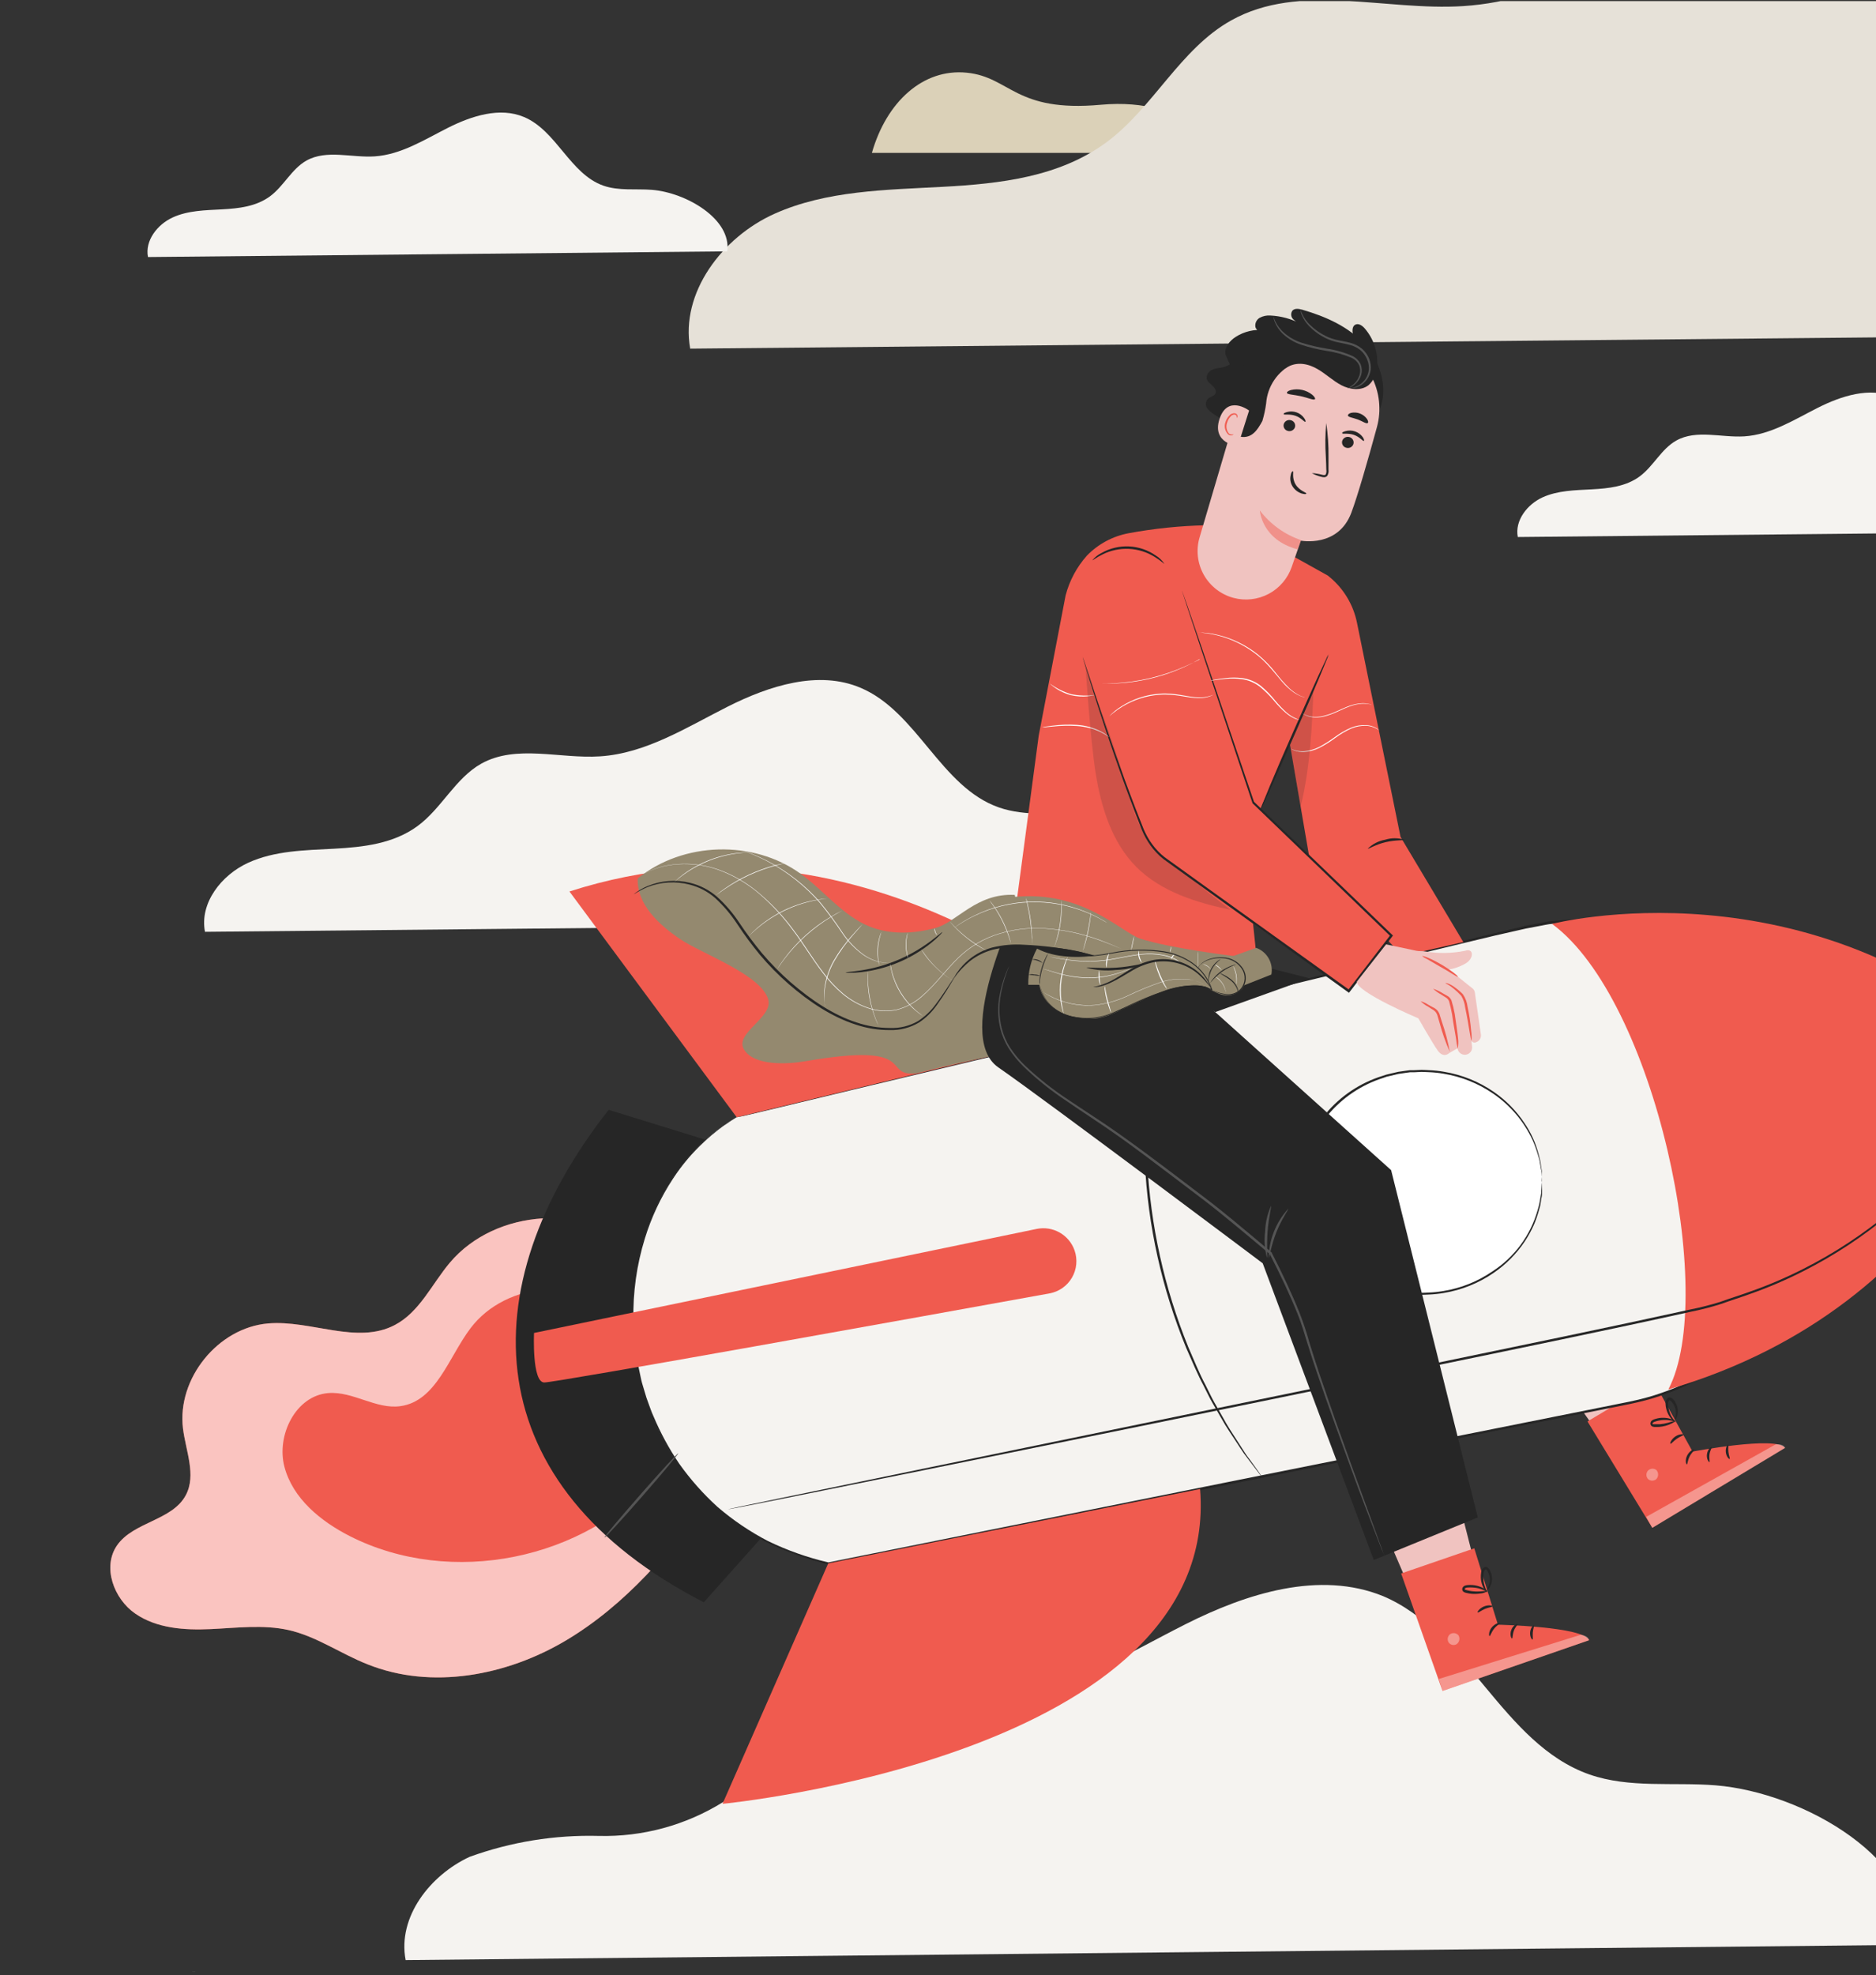 <svg xmlns="http://www.w3.org/2000/svg" width="438" height="461" viewBox="0 0 438 461" fill="none"><rect x="0" y="0" width="438" height="461" fill="#333333" stroke="none"/><g clip-path="url(#clip0_349_1324)"><g clip-path="url(#clip1_349_1324)"><path d="M446.108 453.915C448.819 434.396 421.287 418.371 400.564 416.684C390.684 415.901 380.442 417.407 371.105 414.154C350.802 407.045 342.73 380.899 322.91 372.525C308.09 366.501 291.101 371.863 276.763 379.092C262.425 386.321 248.268 395.358 232.243 396.382C218.327 397.285 203.206 392.105 191.036 398.912C181.94 403.973 177.18 414.455 168.806 420.6C160.104 426.006 150.011 428.749 139.769 428.492C129.512 428.225 119.295 429.88 109.647 433.371C100.43 437.649 92.779 447.408 94.707 457.469L446.108 453.915Z" fill="#F5F3F0"></path><path d="M203.567 35.678H285.263C285.263 35.678 278.042 22.54 257.022 24.45C236.952 26.283 235.925 17.992 225.713 16.965C215.501 15.938 206.967 23.777 203.567 35.678Z" fill="#DBD1B8"></path><path d="M489.548 123.996C490.578 116.48 479.973 110.304 471.992 109.655C468.198 109.345 464.25 109.923 460.711 108.668C452.912 105.961 449.796 95.878 442.181 92.663C436.541 90.266 429.927 92.395 424.413 95.173C418.9 97.951 413.442 101.448 407.266 101.843C401.907 102.181 396.083 100.193 391.388 102.816C387.89 104.762 386.057 108.795 382.842 111.178C379.627 113.561 375.58 113.998 371.66 114.21C367.739 114.421 363.692 114.464 360.139 116.085C356.585 117.707 353.624 121.486 354.371 125.336L489.548 123.996Z" fill="#F5F3F0"></path><path d="M622.441 76.996C625.966 51.375 589.77 30.256 562.639 28.084C549.671 27.014 536.2 28.997 523.925 24.716C497.297 15.462 486.659 -18.94 460.692 -29.893C441.272 -38.076 418.893 -30.806 400.071 -21.332C381.249 -11.858 362.648 0.071 341.623 1.425C323.304 2.589 303.444 -4.178 287.454 4.761C275.525 11.402 269.262 25.157 258.277 33.246C247.292 41.335 233.475 42.877 220.13 43.601C206.784 44.325 192.967 44.451 180.818 49.896C168.668 55.341 158.785 68.309 161.146 81.371L622.441 76.996Z" fill="#E6E1D8"></path><path d="M95.884 491.253C96.885 484.047 86.718 478.124 79.075 477.504C75.437 477.222 71.657 477.772 68.203 476.573C60.729 473.964 57.739 464.305 50.449 461.231C44.992 458.932 38.716 460.977 33.428 463.642C28.14 466.307 22.923 469.649 17.014 470.03C11.867 470.354 6.297 468.451 1.799 470.961C-1.557 472.822 -3.306 476.686 -6.394 478.97C-9.482 481.255 -13.36 481.664 -17.097 481.875C-20.834 482.087 -24.726 482.115 -28.139 483.666C-31.551 485.217 -34.372 488.841 -33.666 492.536L95.884 491.253Z" fill="#E6E1D8"></path><path d="M169.797 58.664C170.826 51.134 160.222 44.958 152.241 44.309C148.447 44.013 144.499 44.591 140.889 43.336C133.091 40.614 129.974 30.532 122.359 27.317C116.719 24.919 110.105 27.049 104.592 29.827C99.078 32.605 93.621 36.102 87.458 36.497C82.086 36.849 76.262 34.861 71.566 37.47C68.069 39.43 66.25 43.463 63.02 45.832C59.791 48.201 55.758 48.652 51.838 48.864C47.918 49.075 43.885 49.117 40.317 50.753C36.749 52.389 33.802 56.14 34.55 59.99L169.797 58.664Z" fill="#F5F3F0"></path><path d="M283.604 215.167C285.398 202.041 266.914 191.275 253.002 190.145C246.39 189.628 239.508 190.636 233.215 188.449C219.623 183.705 214.19 166.13 200.917 160.526C191.086 156.348 179.558 160.059 169.947 164.901C160.336 169.744 150.824 175.839 140.083 176.528C130.718 177.142 120.566 173.676 112.381 178.224C106.286 181.64 103.115 188.67 97.486 192.799C91.857 196.929 84.828 197.715 77.994 198.084C71.161 198.453 64.132 198.526 57.913 201.378C51.694 204.229 46.557 210.767 47.86 217.477L283.604 215.167Z" fill="#F5F3F0"></path><path d="M149.391 291.969C137.247 280.72 115.719 282.033 105.032 294.696C100.826 299.686 97.966 306.222 92.181 309.247C83.349 313.895 72.574 308.033 62.594 308.883C50.892 309.876 41.287 321.755 42.722 333.403C43.373 338.658 45.868 344.255 43.395 348.936C40.249 354.908 31.141 355.151 27.31 360.704C23.855 365.728 26.549 373.136 31.572 376.602C36.595 380.069 43.064 380.499 49.158 380.223C55.252 379.947 61.435 379.119 67.374 380.444C73.921 381.923 79.518 385.964 85.8 388.437C100.781 394.443 118.324 391.098 132.168 382.851C146.012 374.604 156.787 361.996 166.149 348.848" fill="#F05B4F"></path><g opacity="0.8"><path opacity="0.8" d="M149.391 291.969C137.247 280.72 115.719 282.033 105.032 294.696C100.826 299.686 97.966 306.222 92.181 309.247C83.349 313.895 72.574 308.033 62.594 308.883C50.892 309.876 41.287 321.755 42.722 333.403C43.373 338.658 45.868 344.255 43.395 348.936C40.249 354.908 31.141 355.151 27.31 360.704C23.855 365.728 26.549 373.136 31.572 376.602C36.595 380.069 43.064 380.499 49.158 380.223C55.252 379.947 61.435 379.119 67.374 380.444C73.921 381.923 79.518 385.964 85.8 388.437C100.781 394.443 118.324 391.098 132.168 382.851C146.012 374.604 156.787 361.996 166.149 348.848" fill="white"></path></g><path d="M146.443 307.293C136.507 297.6 118.192 298.958 109.845 310.009C104.756 316.754 101.83 327.066 93.451 328.192C87.776 328.964 82.411 324.692 76.681 325.133C69.064 325.708 64.46 334.992 66.414 342.367C68.368 349.742 74.859 355.052 81.671 358.518C105.264 370.497 136.706 364.16 153.829 343.979" fill="#F05B4F"></path><path d="M371.35 331.967L358.576 313.862L375.192 302.082L386.828 325.719L372.111 331.813" fill="#F0C3C0"></path><path d="M386.132 322.484L395.174 338.79C395.174 338.79 414.781 335.081 416.746 337.929L385.768 356.586L370.643 331.757L386.132 322.484Z" fill="#F05B4F"></path><g opacity="0.6"><path opacity="0.6" d="M384.774 343.217C384.531 343.489 384.396 343.841 384.396 344.205C384.396 344.57 384.531 344.922 384.774 345.193C385.04 345.44 385.389 345.577 385.751 345.577C386.114 345.577 386.463 345.44 386.728 345.193C386.988 344.906 387.131 344.532 387.131 344.145C387.131 343.757 386.988 343.384 386.728 343.096C386.428 342.863 386.049 342.755 385.671 342.794C385.293 342.833 384.944 343.016 384.697 343.306" fill="white"></path></g><g opacity="0.6"><path opacity="0.6" d="M385.768 356.587L384.344 354.025L414.582 337.101C414.582 337.101 416.327 336.869 416.79 337.929L385.768 356.587Z" fill="white"></path></g><path d="M395.583 338.327C395.66 338.481 394.953 339.011 394.479 339.938C394.004 340.866 394.004 341.749 393.838 341.782C393.673 341.815 393.352 340.788 393.927 339.673C394.501 338.558 395.527 338.172 395.583 338.327Z" fill="#262626"></path><path d="M399.634 337.719C399.756 337.841 399.259 338.492 399.126 339.441C398.994 340.391 399.259 341.164 399.126 341.241C398.994 341.318 398.365 340.534 398.541 339.353C398.718 338.172 399.546 337.598 399.634 337.719Z" fill="#262626"></path><path d="M403.829 340.501C403.708 340.611 403.046 339.982 402.935 338.922C402.825 337.863 403.333 337.101 403.465 337.189C403.598 337.277 403.465 337.984 403.542 338.856C403.62 339.728 403.962 340.391 403.829 340.501Z" fill="#262626"></path><path d="M393.11 334.838C393.11 335.014 392.304 335.224 391.487 335.798C390.67 336.372 390.162 337.046 390.007 336.957C389.853 336.869 390.162 335.953 391.111 335.29C392.061 334.628 393.11 334.683 393.11 334.838Z" fill="#262626"></path><path d="M391.222 331.581C391.222 331.647 390.714 332.1 389.665 332.508C388.678 332.895 387.623 333.079 386.563 333.049C386.332 333.064 386.1 333.038 385.878 332.972C385.713 332.927 385.569 332.827 385.468 332.688C385.368 332.55 385.318 332.381 385.326 332.21C385.338 332.058 385.385 331.911 385.463 331.781C385.542 331.65 385.65 331.54 385.779 331.459C385.973 331.338 386.186 331.249 386.408 331.195C386.768 331.079 387.138 330.994 387.512 330.941C388.178 330.862 388.853 330.888 389.511 331.018C390.615 331.25 391.222 331.669 391.189 331.735C391.155 331.802 390.515 331.559 389.444 331.448C388.826 331.386 388.203 331.405 387.59 331.504C387.214 331.559 386.845 331.647 386.486 331.769C386.099 331.879 385.823 332.045 385.823 332.243C385.823 332.442 385.823 332.343 385.967 332.398C386.135 332.419 386.306 332.419 386.475 332.398C386.85 332.398 387.225 332.398 387.579 332.398C388.205 332.342 388.826 332.231 389.433 332.067C390.019 331.867 390.616 331.705 391.222 331.581Z" fill="#262626"></path><path d="M391.155 331.923C391.155 331.978 390.493 331.614 389.842 330.665C389.468 330.109 389.195 329.493 389.036 328.843C388.935 328.457 388.876 328.061 388.859 327.662C388.821 327.406 388.848 327.146 388.939 326.904C389.03 326.663 389.181 326.448 389.378 326.282C389.513 326.194 389.67 326.147 389.831 326.147C389.991 326.147 390.149 326.194 390.283 326.282C390.478 326.411 390.649 326.571 390.791 326.756C391.052 327.069 391.264 327.419 391.42 327.794C391.682 328.43 391.784 329.119 391.719 329.803C391.597 330.907 391.078 331.526 391.034 331.481C391.146 330.949 391.231 330.411 391.288 329.87C391.289 329.263 391.157 328.664 390.902 328.114C390.754 327.794 390.56 327.496 390.327 327.231C390.085 326.933 389.798 326.745 389.698 326.856C389.601 326.968 389.529 327.1 389.489 327.244C389.449 327.387 389.441 327.537 389.466 327.684C389.463 328.055 389.504 328.426 389.588 328.788C389.712 329.393 389.924 329.977 390.217 330.521C390.725 331.382 391.222 331.846 391.155 331.923Z" fill="#262626"></path><path d="M324.043 267.615L363.721 329.969L385.415 315.22L348.872 240.092" fill="#262626"></path><path d="M327.256 253.937C327.422 254.003 326.229 256.542 325.666 259.887C325.103 263.232 325.335 266.014 325.158 266.037C324.349 261.868 325.096 257.548 327.256 253.893V253.937Z" fill="#555555"></path><path d="M323.182 254.113C323.348 254.113 323.182 256.851 323.635 260.163C324.087 263.475 324.915 266.059 324.739 266.114C323.021 262.362 322.475 258.18 323.171 254.113H323.182Z" fill="#555555"></path><path d="M169.318 267.427L142.104 259.026C109.271 300.834 111.468 346.772 164.317 373.963L193.672 341.086L169.318 267.427Z" fill="#262626"></path><path d="M171.978 260.759C154.557 270.927 145.891 292.334 148.011 313.31C150.34 336.295 165.531 358.706 193.374 364.9L380.535 327.485C388.26 325.94 395.579 322.807 402.029 318.285C408.48 313.763 413.921 307.95 418.007 301.215C422.093 294.48 424.736 286.97 425.767 279.16C426.799 271.35 426.197 263.412 423.999 255.847C419.92 241.798 410.583 229.862 397.93 222.52C385.277 215.177 370.281 212.994 356.059 216.423L171.978 260.759Z" fill="#F5F3F0"></path><path d="M171.978 260.759L173.712 260.318L178.823 259.059L198.507 254.257L270.952 236.703L320.985 224.559L348.872 217.825L356.103 216.092L359.824 215.385C360.442 215.264 361.06 215.131 361.69 215.032L363.589 214.866C364.858 214.767 366.128 214.612 367.397 214.546H371.261C372.554 214.552 373.844 214.64 375.125 214.811L377.068 215.01L378.04 215.12L379 215.308L382.853 216.092C384.134 216.39 385.381 216.82 386.651 217.196C387.28 217.394 387.921 217.571 388.55 217.792L390.394 218.531L392.237 219.293C392.867 219.52 393.48 219.793 394.07 220.11L397.636 221.965C398.817 222.616 399.921 223.4 401.069 224.173C401.632 224.548 402.173 224.89 402.758 225.277L404.359 226.535L405.971 227.805L406.777 228.434L407.517 229.141C415.878 236.65 421.854 246.445 424.706 257.315C427.656 268.593 427.07 280.505 423.028 291.44C418.85 302.679 411.261 312.329 401.323 319.04C397.131 321.874 392.574 324.128 387.777 325.741C383.008 327.408 378.051 328.136 373.226 329.152L344.522 334.882L289.72 345.9L193.473 365.098H193.374C188.467 363.942 183.702 362.25 179.165 360.053C170.783 355.842 163.602 349.579 158.289 341.848C155.896 338.313 153.861 334.549 152.217 330.609C151.819 329.66 151.51 328.677 151.113 327.728C150.744 326.794 150.43 325.839 150.174 324.869C149.898 323.908 149.633 322.959 149.368 322.009L148.772 319.172C148.553 318.244 148.387 317.304 148.275 316.357C148.154 315.429 148.022 314.502 147.9 313.586C147.779 312.669 147.768 311.753 147.701 310.848C147.635 309.943 147.58 309.048 147.591 308.165C147.451 301.679 148.369 295.213 150.307 289.022C151.838 284.061 154.068 279.343 156.931 275.012C159.028 271.825 161.521 268.916 164.35 266.357C164.924 265.849 165.454 265.33 165.973 264.91L167.496 263.751L168.777 262.769L169.881 262.051L171.923 260.77L169.914 262.106L168.81 262.835L167.529 263.828L166.072 264.988C165.553 265.418 165.034 265.926 164.46 266.445C161.658 269.013 159.191 271.925 157.118 275.111C154.275 279.434 152.063 284.14 150.55 289.088C148.643 295.259 147.745 301.697 147.889 308.154C147.889 309.037 147.889 309.932 147.999 310.826C148.11 311.72 148.11 312.636 148.22 313.553C148.331 314.469 148.463 315.385 148.596 316.313C148.709 317.252 148.874 318.185 149.092 319.106C149.291 320.033 149.49 320.983 149.689 321.932C149.887 322.881 150.23 323.809 150.494 324.769C150.756 325.735 151.069 326.686 151.433 327.618C151.786 328.556 152.095 329.528 152.537 330.466C154.177 334.379 156.203 338.118 158.587 341.627C161.196 345.299 164.194 348.678 167.529 351.707C171.139 354.809 175.096 357.484 179.32 359.678C183.824 361.857 188.556 363.53 193.429 364.668H193.341L289.554 345.326L344.401 334.352L373.105 328.611C377.941 327.584 382.886 326.867 387.578 325.211C392.326 323.622 396.835 321.393 400.981 318.587C410.827 311.936 418.344 302.37 422.476 291.23C426.481 280.406 427.063 268.613 424.143 257.447C421.325 246.682 415.415 236.98 407.141 229.538L406.402 228.843L405.64 228.302L404.05 227.054L402.46 225.807C401.93 225.398 401.356 225.067 400.782 224.703C399.678 223.996 398.574 223.212 397.393 222.572L393.86 220.728C393.271 220.425 392.667 220.152 392.05 219.911L390.217 219.172L388.384 218.421C387.766 218.211 387.137 218.035 386.508 217.847C385.249 217.483 384.013 217.041 382.743 216.743L378.934 215.97L377.985 215.771L377.013 215.672L375.092 215.473C373.823 215.299 372.543 215.207 371.261 215.197H367.442C366.172 215.264 364.913 215.418 363.666 215.517L361.778 215.683C361.16 215.771 360.542 215.904 359.923 216.025L356.247 216.721L348.983 218.366L321.107 225.067L271.062 237.134L198.585 254.467L178.867 259.214L173.734 260.428L171.978 260.759Z" fill="#262626"></path><path d="M193.374 364.877L168.688 421.005C168.688 421.005 285.16 409.777 280.192 347.522L193.374 364.877Z" fill="#F05B4F"></path><path d="M260.122 239.518C260.122 239.518 204.116 185.179 132.952 208.065L172.001 260.759L260.122 239.518Z" fill="#F05B4F"></path><path d="M362.363 215.628C386.397 233.292 401.092 302.358 389.511 324.295C457.627 304.367 471.913 245.91 471.913 245.91C422.675 200.05 362.363 215.628 362.363 215.628Z" fill="#F05B4F"></path><path d="M158.344 339.21C158.454 339.309 154.712 343.791 149.976 349.212C145.239 354.632 141.298 358.938 141.144 358.828C140.989 358.717 144.765 354.246 149.512 348.825C154.259 343.405 158.234 339.099 158.344 339.21Z" fill="#555555"></path><path d="M471.88 245.888C471.88 245.888 471.748 246.142 471.461 246.628L470.169 248.77L468.06 252.258C467.641 252.943 467.188 253.682 466.713 254.466L465.013 256.895C463.81 258.606 462.496 260.527 461.006 262.581L455.806 269.028C454.823 270.132 453.763 271.236 452.693 272.439C451.622 273.643 450.562 274.857 449.381 276.005C446.93 278.324 444.413 280.852 441.476 283.181C435.224 288.441 428.386 292.961 421.096 296.65C417.041 298.718 412.851 300.51 408.555 302.016C406.347 302.821 404.072 303.517 401.831 304.334C399.494 305.078 397.117 305.69 394.71 306.167C375.412 310.439 354.138 314.811 331.782 319.415C287.104 328.644 246.642 336.88 217.342 342.797L182.632 349.808L173.193 351.673L170.731 352.137C170.179 352.248 169.892 352.281 169.892 352.281L170.72 352.082L173.171 351.552L182.588 349.587L217.253 342.433L331.672 318.885C353.995 314.248 375.28 309.887 394.6 305.637C396.978 305.167 399.329 304.57 401.644 303.848C403.929 303.009 406.192 302.336 408.389 301.53C412.668 300.038 416.843 298.264 420.886 296.22C428.154 292.559 434.981 288.081 441.233 282.872C444.159 280.554 446.687 278.048 449.127 275.74C450.363 274.636 451.412 273.345 452.505 272.208C453.598 271.07 454.647 269.933 455.629 268.818L460.851 262.415C462.353 260.373 463.677 258.463 464.903 256.774L466.614 254.356L467.983 252.148L470.136 248.692C470.721 247.776 471.162 247.069 471.472 246.573C471.781 246.076 471.88 245.888 471.88 245.888Z" fill="#262626"></path><path d="M294.644 344.708C294.644 344.708 294.567 344.641 294.445 344.487L293.904 343.802L291.884 341.153L290.427 339.221C289.919 338.503 289.411 337.686 288.837 336.825C287.733 335.103 286.342 333.182 285.094 330.908L283.052 327.375C282.345 326.149 281.727 324.802 281.031 323.445C279.585 320.751 278.338 317.737 276.958 314.613C271.271 300.792 267.999 286.098 267.287 271.17C267.198 267.737 267.044 264.48 267.209 261.422C267.276 259.898 267.209 258.419 267.375 257.006C267.541 255.593 267.618 254.235 267.728 252.943C267.894 250.349 268.324 248.03 268.6 245.988C268.766 244.972 268.876 244.023 269.042 243.151C269.208 242.278 269.384 241.506 269.539 240.788C269.837 239.397 270.069 238.315 270.245 237.476C270.323 237.134 270.389 236.858 270.444 236.626C270.499 236.394 270.521 236.339 270.532 236.35C270.54 236.449 270.54 236.549 270.532 236.648C270.532 236.869 270.444 237.156 270.389 237.498L269.793 240.81C269.66 241.528 269.506 242.312 269.34 243.173C269.175 244.034 269.097 244.994 268.954 246.021C268.711 248.063 268.313 250.371 268.17 252.954C268.071 254.246 267.96 255.604 267.861 257.006C267.761 258.408 267.772 259.887 267.728 261.422C267.585 264.469 267.728 267.715 267.85 271.137C268.596 285.999 271.839 300.629 277.443 314.414C278.801 317.549 280.027 320.563 281.451 323.246C282.147 324.604 282.754 325.94 283.438 327.176L285.447 330.709C286.662 332.994 288.009 334.926 289.102 336.659C289.665 337.532 290.206 338.349 290.658 339.077C291.111 339.806 291.641 340.435 292.06 341.031C292.888 342.135 293.529 343.096 294.003 343.747L294.489 344.465C294.55 344.539 294.602 344.621 294.644 344.708Z" fill="#262626"></path><path d="M242.071 286.814L124.683 311.102C124.683 311.102 124.164 322.572 127.046 322.66C129.452 322.738 216.723 306.995 245.03 301.872C246.118 301.676 247.15 301.245 248.055 300.611C248.961 299.977 249.717 299.154 250.274 298.199C250.83 297.244 251.172 296.179 251.277 295.079C251.382 293.979 251.247 292.869 250.881 291.826C250.263 290.069 249.031 288.595 247.413 287.674C245.794 286.753 243.897 286.447 242.071 286.814Z" fill="#F05B4F"></path><path d="M360.021 275.975C360.041 261.573 347.497 249.881 332.004 249.859C316.511 249.838 303.935 261.495 303.915 275.897C303.895 290.298 316.438 301.991 331.932 302.012C347.425 302.034 360 290.377 360.021 275.975Z" fill="white"></path><path d="M360.034 275.984C360.022 275.837 360.022 275.689 360.034 275.542C360.034 275.222 359.967 274.802 359.934 274.261C359.934 273.974 359.934 273.665 359.868 273.312C359.802 272.959 359.747 272.594 359.669 272.208C359.592 271.821 359.526 271.369 359.449 270.905C359.371 270.441 359.184 269.956 359.04 269.437C358.716 268.306 358.314 267.2 357.837 266.125C355.788 261.699 352.57 257.916 348.53 255.184C345.077 252.831 341.15 251.263 337.026 250.592C335.902 250.401 334.766 250.283 333.626 250.238C333.041 250.238 332.456 250.161 331.871 250.172L330.093 250.26H329.199L328.294 250.382L326.483 250.647L324.684 251.077L323.767 251.287L322.884 251.596C317.83 253.202 313.346 256.23 309.967 260.318C306.301 264.691 304.291 270.216 304.291 275.923C304.291 281.63 306.301 287.155 309.967 291.528C313.332 295.623 317.805 298.662 322.851 300.283L323.745 300.592L324.662 300.812L326.461 301.243L328.272 301.508L329.166 301.64H330.071L331.849 301.729C332.434 301.729 333.019 301.729 333.593 301.674C334.733 301.63 335.869 301.512 336.993 301.32C341.092 300.658 344.994 299.097 348.42 296.75C353.556 293.44 357.311 288.374 358.985 282.497C359.117 281.978 359.283 281.503 359.382 281.04C359.482 280.576 359.548 280.135 359.614 279.726C359.68 279.318 359.758 278.953 359.813 278.622C359.868 278.291 359.813 277.96 359.879 277.684C359.923 277.139 359.956 276.708 359.978 276.392C359.987 276.247 360.006 276.104 360.034 275.961C360.046 276.108 360.046 276.256 360.034 276.403V277.684C360.034 277.971 360.034 278.291 360.034 278.644C360.034 278.997 359.923 279.373 359.857 279.748C359.791 280.124 359.725 280.598 359.658 281.073C359.592 281.548 359.404 282.022 359.272 282.552C358.961 283.709 358.567 284.842 358.091 285.942C357.504 287.246 356.813 288.501 356.026 289.695C354.092 292.604 351.614 295.112 348.729 297.081C345.234 299.488 341.248 301.091 337.059 301.773C335.917 301.968 334.762 302.09 333.604 302.137C333.019 302.137 332.423 302.215 331.826 302.204L330.027 302.126H329.111L328.194 301.994L326.351 301.729L324.518 301.298L323.591 301.077L322.685 300.768C317.529 299.128 312.956 296.034 309.515 291.859C305.757 287.39 303.697 281.739 303.697 275.901C303.697 270.062 305.757 264.411 309.515 259.942C312.991 255.787 317.59 252.721 322.763 251.11L323.668 250.812L324.595 250.592L326.439 250.161L328.283 249.896L329.188 249.775H330.104L331.915 249.697C332.511 249.697 333.107 249.752 333.692 249.775C334.851 249.82 336.006 249.946 337.148 250.15C341.296 250.83 345.242 252.417 348.707 254.798C351.589 256.772 354.06 259.288 355.982 262.206C357.462 264.387 358.556 266.807 359.217 269.36C359.349 269.878 359.493 270.364 359.592 270.839C359.691 271.314 359.736 271.755 359.791 272.164C359.846 272.572 359.912 272.947 359.967 273.268C360.023 273.588 359.967 273.93 359.967 274.217C359.967 274.769 359.967 275.189 359.967 275.509C360.003 275.665 360.026 275.824 360.034 275.984Z" fill="#262626"></path><path d="M236.916 208.86C227.896 208.419 223.447 215.22 218.402 216.588C213.356 217.957 207.847 218.2 203.001 216.235C196.708 213.674 192.413 207.878 186.904 203.915C175.864 195.955 159.47 196.429 148.894 205.019C148.651 211.035 153.796 215.794 158.775 219.172C163.754 222.55 177.543 227.408 179.342 233.171C180.667 237.476 171.371 241.097 173.712 244.95C176.052 248.803 183.791 248.417 188.064 247.677C215.023 243.04 205.562 251.287 213.908 250.525C213.908 250.525 231.385 246.109 245.085 243.835" fill="#94896F"></path><path d="M327.786 367.593L319.031 347.247L337.722 339.154L344.224 364.679L328.581 367.593" fill="#F0C3C0"></path><path d="M344.213 361.367L349.733 379.196C349.733 379.196 369.683 379.616 371.019 382.817L336.795 394.663L327.135 367.24L344.213 361.367Z" fill="#F05B4F"></path><g opacity="0.6"><path opacity="0.6" d="M338.605 381.371C338.311 381.586 338.107 381.903 338.031 382.259C337.956 382.616 338.015 382.987 338.197 383.303C338.398 383.605 338.707 383.818 339.06 383.898C339.413 383.978 339.784 383.919 340.095 383.734C340.407 383.507 340.624 383.173 340.704 382.795C340.783 382.418 340.72 382.025 340.526 381.691C340.284 381.396 339.937 381.207 339.557 381.164C339.178 381.12 338.797 381.227 338.495 381.46" fill="white"></path></g><g opacity="0.6"><path opacity="0.6" d="M336.795 394.663L335.933 391.859L369.053 381.548C369.053 381.548 370.809 381.68 371.007 382.817L336.795 394.663Z" fill="white"></path></g><path d="M350.186 378.832C350.186 378.998 349.424 379.362 348.795 380.179C348.166 380.996 347.956 381.857 347.779 381.846C347.603 381.835 347.525 380.742 348.309 379.804C349.093 378.865 350.164 378.666 350.186 378.832Z" fill="#262626"></path><path d="M354.282 379.064C354.37 379.218 353.752 379.748 353.432 380.653C353.112 381.559 353.2 382.354 353.034 382.409C352.869 382.464 352.427 381.548 352.847 380.433C353.266 379.318 354.227 378.909 354.282 379.064Z" fill="#262626"></path><path d="M357.804 382.652C357.66 382.74 357.141 381.989 357.252 380.919C357.362 379.848 358.024 379.229 358.135 379.34C358.245 379.45 357.947 380.113 357.87 380.985C357.793 381.857 357.969 382.575 357.804 382.652Z" fill="#262626"></path><path d="M348.486 374.902C348.486 375.079 347.625 375.112 346.697 375.509C345.77 375.907 345.152 376.448 345.008 376.337C344.865 376.227 345.373 375.388 346.466 374.935C347.559 374.482 348.519 374.747 348.486 374.902Z" fill="#262626"></path><path d="M347.316 371.325C346.807 371.677 346.211 371.879 345.593 371.91C344.94 372.011 344.277 372.037 343.617 371.987C343.227 371.95 342.84 371.887 342.458 371.8C342.226 371.765 342.002 371.69 341.796 371.579C341.645 371.498 341.526 371.37 341.456 371.214C341.386 371.058 341.37 370.884 341.409 370.718C341.455 370.572 341.534 370.438 341.639 370.327C341.744 370.216 341.873 370.131 342.017 370.077C342.231 370.006 342.453 369.961 342.679 369.945C343.076 369.912 343.474 369.912 343.871 369.945C344.54 370.004 345.196 370.168 345.814 370.431C346.918 370.894 347.349 371.424 347.305 371.479C347.26 371.535 346.675 371.17 345.66 370.839C345.07 370.648 344.457 370.537 343.838 370.508C343.471 370.48 343.102 370.48 342.734 370.508C342.337 370.508 342.028 370.64 341.994 370.828C341.961 371.016 341.994 370.927 342.105 371.016C342.255 371.088 342.415 371.14 342.58 371.17C342.942 371.265 343.311 371.335 343.684 371.38C344.306 371.457 344.934 371.475 345.56 371.435C346.142 371.36 346.729 371.323 347.316 371.325Z" fill="#262626"></path><path d="M347.183 371.645C347.183 371.645 346.587 371.203 346.156 370.143C345.902 369.522 345.76 368.86 345.737 368.189C345.725 367.79 345.751 367.391 345.814 366.997C345.825 366.739 345.905 366.488 346.044 366.271C346.184 366.054 346.379 365.878 346.609 365.761C346.76 365.709 346.923 365.703 347.078 365.742C347.232 365.781 347.373 365.864 347.481 365.981C347.64 366.153 347.774 366.346 347.879 366.555C348.065 366.902 348.199 367.274 348.276 367.659C348.412 368.331 348.374 369.027 348.166 369.68C347.801 370.784 347.172 371.236 347.139 371.192C347.368 370.662 347.571 370.12 347.746 369.569C347.873 368.98 347.873 368.37 347.746 367.781C347.667 367.438 347.54 367.107 347.371 366.798C347.194 366.456 346.951 366.213 346.83 366.29C346.711 366.382 346.614 366.499 346.545 366.633C346.477 366.766 346.438 366.913 346.432 367.063C346.362 367.427 346.325 367.797 346.322 368.167C346.326 368.784 346.415 369.397 346.587 369.989C346.863 371.027 347.26 371.59 347.183 371.645Z" fill="#262626"></path><path d="M238.395 209.534C238.395 209.534 222.199 241.605 233.085 249.123C243.97 256.641 294.809 294.84 294.809 294.84L320.742 364.094L345.03 354.158L324.794 273.102L273.701 227.198L238.395 209.534Z" fill="#262626"></path><path d="M300.76 282.133C300.904 282.243 299.225 284.473 297.978 287.653C296.73 290.832 296.388 293.581 296.212 293.559C296.288 289.324 297.905 285.262 300.76 282.133Z" fill="#555555"></path><path d="M296.752 281.47C296.918 281.47 296.189 284.142 295.947 287.476C295.704 290.81 295.947 293.515 295.803 293.537C295.27 291.548 295.124 289.476 295.372 287.432C295.437 285.373 295.906 283.348 296.752 281.47Z" fill="#555555"></path><path d="M323.193 363.056C323.127 362.949 323.075 362.834 323.039 362.714C322.928 362.46 322.796 362.117 322.619 361.676C322.244 360.737 321.725 359.402 321.052 357.679C319.716 354.191 317.74 349.112 315.443 342.775C313.147 336.438 310.332 328.832 307.428 320.243C306.7 318.101 305.982 315.882 305.275 313.619C304.569 311.356 303.917 309.004 302.968 306.686C301.113 302.082 298.894 297.423 296.465 292.698L296.543 292.775C293.816 290.468 290.934 288.05 287.976 285.621C285.668 283.722 283.383 281.857 281.076 280.101L274.231 274.912C269.749 271.501 265.399 268.222 261.193 265.23C256.986 262.239 252.835 259.611 249.049 256.995C245.476 254.635 242.124 251.956 239.035 248.991C237.686 247.683 236.493 246.223 235.48 244.641C234.595 243.21 233.94 241.649 233.537 240.015C232.938 237.395 232.904 234.678 233.438 232.044C233.764 230.39 234.237 228.768 234.851 227.198C235.05 226.657 235.238 226.259 235.348 225.983C235.401 225.841 235.468 225.704 235.547 225.575C235.547 225.575 235.547 225.729 235.403 226.005C235.26 226.281 235.138 226.69 234.962 227.231C234.399 228.813 233.963 230.437 233.659 232.088C233.174 234.69 233.242 237.364 233.858 239.938C234.262 241.534 234.914 243.058 235.79 244.453C236.805 245.997 237.99 247.423 239.322 248.704C242.417 251.628 245.764 254.273 249.325 256.608C253.122 259.192 257.307 261.797 261.524 264.8C265.741 267.803 270.102 271.048 274.595 274.46L281.44 279.649C283.769 281.415 286.055 283.281 288.362 285.169C291.321 287.608 294.202 290.026 296.929 292.345V292.4C299.358 297.147 301.577 301.817 303.432 306.454C304.316 308.727 305.083 311.045 305.728 313.398C306.424 315.672 307.141 317.88 307.848 320.022C310.718 328.611 313.456 336.218 315.741 342.577L321.195 357.536C321.824 359.269 322.299 360.627 322.663 361.576L323.028 362.68C323.1 362.797 323.156 362.923 323.193 363.056Z" fill="#555555"></path><path d="M258.366 219.801L289.676 224.239L305.728 228.324L283.747 236.206L258.366 219.801Z" fill="#262626"></path><path d="M220.035 217.538C219.856 217.818 219.636 218.071 219.384 218.289C218.754 218.935 218.083 219.539 217.375 220.099C212.698 223.843 207.063 226.195 201.113 226.889C200.219 226.999 199.319 227.05 198.419 227.043C198.087 227.077 197.751 227.055 197.426 226.977C197.426 226.878 198.828 226.834 201.058 226.48C203.959 226.034 206.794 225.237 209.503 224.107C212.21 222.969 214.771 221.512 217.132 219.768C218.943 218.432 219.969 217.472 220.035 217.538Z" fill="#262626"></path><path d="M242.513 171.7L236.474 217.096C236.474 217.096 256.545 215.782 270.698 220.485C284.851 225.188 293.551 225.056 293.551 225.056L290.592 196.816L301.157 173.632L305.805 200.735L327.51 223.08L341.652 219.878L326.991 195.325L316.812 145.292C315.953 141.121 313.694 137.37 310.409 134.66L310 134.329L288.693 122.45L281.539 122.594C275.493 122.726 269.468 123.346 263.522 124.448C259.811 125.139 256.405 126.963 253.774 129.67C251.405 132.33 249.699 135.511 248.795 138.955L242.513 171.7Z" fill="#F05B4F"></path><path d="M310.199 152.711C310.07 153.216 309.892 153.708 309.669 154.179L308.057 158.065C306.666 161.377 304.745 165.849 302.537 170.817L296.885 183.524C296.178 185.058 295.582 186.339 295.13 187.354C294.931 187.83 294.699 188.292 294.434 188.734C294.533 188.226 294.697 187.733 294.92 187.266C295.284 186.328 295.825 185.003 296.51 183.358C297.879 180.046 299.822 175.564 302.03 170.585C304.238 165.606 306.236 161.134 307.715 157.9L309.504 154.08C309.687 153.601 309.92 153.142 310.199 152.711Z" fill="#262626"></path><path d="M249.976 144.806C254.127 156.376 262.12 182.795 266.006 192.985C267.2 196.077 269.197 198.794 271.791 200.856L314.847 231.316L324.783 218.388L292.513 187.255L275.114 135.709C272.663 128.831 262.495 125.1 256.18 128.776C251.389 131.613 248.11 139.507 249.976 144.806Z" fill="#F05B4F"></path><path d="M275.953 137.851C275.953 137.851 276.075 138.149 276.284 138.734L277.212 141.362C278.006 143.691 279.177 147.058 280.645 151.353L292.789 187.178L292.723 187.078L325.048 218.178L325.225 218.355L325.07 218.553L317.916 227.86C316.956 229.097 316.006 230.344 315.123 231.492L314.957 231.713L314.726 231.548L281.672 207.734L274.264 202.402L272.487 201.121C271.882 200.709 271.306 200.255 270.764 199.763C269.713 198.782 268.793 197.668 268.026 196.451C267.293 195.288 266.689 194.048 266.227 192.753L264.803 189.088C263.897 186.692 263.036 184.385 262.241 182.166C259.073 173.334 256.721 166.113 255.154 161.123C254.381 158.639 253.785 156.707 253.365 155.372C253.178 154.731 253.023 154.268 252.924 153.87C252.87 153.7 252.826 153.526 252.791 153.351C252.791 153.351 252.857 153.517 252.979 153.859C253.1 154.201 253.255 154.709 253.476 155.338C253.906 156.663 254.58 158.584 255.363 161.057C257.008 166.025 259.393 173.201 262.617 182.033C263.423 184.241 264.295 186.537 265.211 188.933C265.686 190.125 266.161 191.351 266.646 192.587C267.106 193.852 267.702 195.062 268.424 196.197C269.177 197.365 270.075 198.433 271.095 199.377C271.621 199.856 272.182 200.295 272.774 200.691L274.562 201.971L281.992 207.326L315.112 231.095H314.726L317.519 227.463L324.673 218.167V218.542L292.414 187.454V187.399C287.446 172.528 283.328 160.174 280.435 151.508L277.123 141.472L276.273 138.834C276.03 138.16 275.953 137.851 275.953 137.851Z" fill="#262626"></path><path d="M271.835 131.558C271.769 131.624 271.051 130.874 269.627 130.002C267.809 128.859 265.727 128.204 263.582 128.102C261.437 127.999 259.302 128.452 257.384 129.416C255.904 130.145 255.121 130.83 255.054 130.752C255.634 130.035 256.366 129.454 257.196 129.052C259.147 127.949 261.371 127.421 263.61 127.529C265.848 127.636 268.011 128.375 269.848 129.659C270.639 130.142 271.317 130.79 271.835 131.558Z" fill="#262626"></path><path d="M327.94 195.999C327.94 196.175 325.898 195.999 323.524 196.551C321.151 197.103 319.44 198.229 319.34 198.074C320.45 196.987 321.862 196.26 323.392 195.987C324.874 195.526 326.461 195.53 327.94 195.999Z" fill="#262626"></path><path d="M255.639 162.205C255.501 162.258 255.356 162.295 255.209 162.315C254.816 162.402 254.417 162.464 254.017 162.503C252.687 162.641 251.343 162.556 250.042 162.249C248.353 161.801 246.784 160.983 245.45 159.854C245.331 159.763 245.224 159.659 245.129 159.544C246.629 160.652 248.31 161.488 250.097 162.017C251.922 162.379 253.794 162.443 255.639 162.205Z" fill="white"></path><path d="M258.996 172.053C258.339 171.613 257.657 171.211 256.953 170.849C255.217 170.041 253.345 169.565 251.433 169.447C249.523 169.329 247.607 169.37 245.703 169.569L243.97 169.734C243.757 169.749 243.543 169.749 243.33 169.734C243.535 169.672 243.746 169.632 243.959 169.613C244.368 169.547 244.953 169.469 245.692 169.381C247.599 169.128 249.525 169.062 251.444 169.182C253.365 169.31 255.241 169.817 256.964 170.673C257.484 170.937 257.979 171.248 258.444 171.6C258.647 171.725 258.833 171.877 258.996 172.053Z" fill="white"></path><g opacity="0.4"><path opacity="0.4" d="M253.432 155.327C253.432 155.327 254.535 172.594 255.827 180.576C257.119 188.558 259.636 196.683 265.355 202.391C271.073 208.098 279.287 210.682 287.269 212.327C284.686 210.384 282.169 208.385 279.685 206.321C276.494 203.671 271.813 201.077 269.241 197.809C264.295 191.527 263.224 183.59 260.674 176.016C258.333 169.017 255.783 162.36 253.432 155.371" fill="#262626"></path></g><path d="M283.416 162.062C283.139 162.258 282.834 162.411 282.511 162.514C281.626 162.828 280.689 162.97 279.751 162.934C277.377 162.934 274.231 161.83 270.654 162.15C267.611 162.386 264.666 163.331 262.054 164.91C261.266 165.391 260.51 165.922 259.791 166.5L259.216 166.986C259.084 167.096 259.007 167.151 259.007 167.14C259.881 166.219 260.877 165.421 261.965 164.766C264.586 163.131 267.563 162.154 270.643 161.918C274.264 161.576 277.432 162.757 279.751 162.768C280.672 162.82 281.596 162.708 282.478 162.437C283.096 162.282 283.405 162.062 283.416 162.062Z" fill="white"></path><path d="M280.215 153.726C280.146 153.781 280.072 153.829 279.994 153.87L279.364 154.234C278.812 154.554 277.995 154.974 276.969 155.46C271.579 157.983 265.728 159.373 259.779 159.545C258.675 159.545 257.715 159.545 257.086 159.545H256.357C256.273 159.553 256.188 159.553 256.103 159.545H256.357H257.086C257.715 159.545 258.642 159.545 259.768 159.489C262.718 159.36 265.649 158.953 268.523 158.275C271.397 157.583 274.202 156.63 276.903 155.427C277.929 154.963 278.757 154.554 279.32 154.323L279.972 153.991C280.126 153.749 280.204 153.715 280.215 153.726Z" fill="white"></path><path d="M304.668 162.779L304.37 162.713C304.085 162.633 303.805 162.538 303.531 162.426C302.537 161.988 301.626 161.383 300.837 160.637C298.74 158.849 296.808 155.493 293.551 152.909C289.926 150.016 285.554 148.213 280.943 147.709L280.071 147.621C279.973 147.64 279.871 147.64 279.773 147.621C281.261 147.617 282.744 147.795 284.189 148.151C287.675 148.965 290.934 150.55 293.728 152.788C295.242 154.041 296.615 155.455 297.823 157.005C298.788 158.273 299.843 159.468 300.981 160.582C301.753 161.327 302.64 161.942 303.608 162.404C304.26 162.669 304.679 162.746 304.668 162.779Z" fill="white"></path><path d="M303.376 168.045C303.062 167.976 302.753 167.887 302.449 167.78C301.648 167.442 300.904 166.984 300.241 166.422C299.261 165.578 298.356 164.651 297.536 163.651C296.534 162.45 295.426 161.342 294.224 160.339C292.994 159.365 291.527 158.737 289.974 158.518C288.708 158.34 287.426 158.314 286.154 158.44C285.05 158.54 284.178 158.672 283.571 158.749L282.864 158.849C282.784 158.861 282.702 158.861 282.621 158.849C282.694 158.814 282.773 158.791 282.853 158.783L283.549 158.639C284.156 158.529 285.039 158.374 286.132 158.264C287.418 158.098 288.721 158.098 290.007 158.264C291.622 158.463 293.15 159.105 294.423 160.118C295.635 161.141 296.745 162.28 297.735 163.519C298.549 164.509 299.435 165.439 300.385 166.301C301.049 166.869 301.793 167.338 302.593 167.692C303.056 167.924 303.376 168.023 303.376 168.045Z" fill="white"></path><path d="M320.29 164.491C319.492 164.274 318.664 164.192 317.839 164.248C316.945 164.326 316.065 164.522 315.222 164.833C314.273 165.164 313.257 165.65 312.186 166.135C311.182 166.609 310.131 166.979 309.051 167.239C308.158 167.446 307.235 167.495 306.324 167.383C305.709 167.299 305.115 167.104 304.569 166.809C304.392 166.716 304.226 166.605 304.072 166.478C304.779 166.905 305.57 167.176 306.39 167.273C307.278 167.363 308.174 167.3 309.04 167.085C310.104 166.82 311.14 166.45 312.131 165.981C313.235 165.495 314.229 165.02 315.2 164.689C316.062 164.386 316.961 164.201 317.872 164.137C318.488 164.1 319.107 164.16 319.705 164.314C319.906 164.351 320.102 164.41 320.29 164.491Z" fill="white"></path><path d="M322.034 170.496C321.152 169.832 320.09 169.447 318.987 169.392C317.8 169.353 316.618 169.567 315.52 170.022C314.188 170.616 312.925 171.356 311.756 172.23C310.576 173.11 309.324 173.89 308.013 174.559C306.925 175.092 305.744 175.411 304.536 175.498C303.721 175.545 302.906 175.425 302.14 175.144C301.859 175.038 301.592 174.897 301.345 174.725C302.331 175.209 303.429 175.419 304.525 175.332C305.708 175.225 306.861 174.899 307.925 174.371C309.215 173.689 310.451 172.911 311.623 172.042C312.81 171.165 314.091 170.425 315.443 169.834C316.57 169.378 317.784 169.175 318.998 169.238C319.817 169.285 320.614 169.519 321.327 169.922C321.588 170.08 321.826 170.273 322.034 170.496Z" fill="white"></path><g opacity="0.4"><path opacity="0.4" d="M303.675 188.271C305.883 179.229 306.368 169.437 306.688 160.13C305.905 163.387 303.906 166.202 302.67 169.326C302.074 170.806 301.135 173.499 301.135 173.499L303.63 188.05" fill="#262626"></path></g><path d="M289.102 81.911C288.979 82.745 288.629 83.528 288.089 84.175C287.55 84.822 286.842 85.307 286.044 85.576C285.138 85.874 284.145 85.874 283.251 86.217C282.791 86.347 282.389 86.63 282.112 87.019C281.835 87.409 281.699 87.881 281.727 88.359C281.882 89.065 282.533 89.518 283.063 89.992C283.593 90.467 284.079 91.218 283.769 91.858C283.46 92.499 282.412 92.631 281.882 93.216C281.64 93.554 281.52 93.965 281.542 94.38C281.564 94.795 281.727 95.191 282.003 95.501C282.574 96.108 283.232 96.626 283.957 97.036C284.686 97.454 285.224 98.139 285.459 98.946" fill="#262626"></path><path d="M321.846 96.252C324.275 91.119 322.509 84.727 318.722 80.487C314.935 76.248 309.504 73.863 304.05 72.284C303.266 72.064 302.295 71.898 301.743 72.505C301.536 72.799 301.438 73.155 301.464 73.513C301.49 73.871 301.639 74.21 301.886 74.47C302.397 74.983 303.027 75.362 303.719 75.574C301.516 74.424 299.091 73.765 296.609 73.642C295.74 73.576 294.87 73.76 294.103 74.172C293.729 74.392 293.433 74.722 293.257 75.118C293.081 75.514 293.033 75.956 293.12 76.38C293.186 76.588 293.3 76.778 293.454 76.933C293.608 77.087 293.797 77.202 294.005 77.269C294.213 77.335 294.434 77.35 294.649 77.312C294.864 77.275 295.067 77.186 295.24 77.054C292.877 76.797 290.498 77.354 288.495 78.632C287.081 79.538 285.79 81.105 286.132 82.75C286.492 83.668 286.905 84.564 287.368 85.433C287.954 87.144 287.103 88.977 286.452 90.655C285.371 93.264 284.991 96.111 285.348 98.913C285.532 100.312 286.024 101.654 286.787 102.841C287.551 104.028 288.567 105.032 289.764 105.78" fill="#262626"></path><path d="M287.987 139.54C286.53 139.149 285.165 138.471 283.974 137.545C282.784 136.619 281.79 135.464 281.052 134.149C280.315 132.833 279.848 131.382 279.679 129.883C279.511 128.384 279.644 126.867 280.071 125.42L290.206 91.108C290.764 89.013 291.736 87.052 293.066 85.341C294.395 83.629 296.055 82.201 297.945 81.142C299.836 80.083 301.92 79.413 304.075 79.174C306.229 78.934 308.409 79.129 310.486 79.747L311.281 80.034C315.137 81.429 318.327 84.224 320.217 87.862C322.107 91.501 322.558 95.718 321.482 99.674C319.396 107.303 316.989 115.716 315.498 119.679C312.418 127.882 303.719 126.182 303.719 126.182L301.577 132.331C300.642 135.027 298.72 137.27 296.199 138.607C293.678 139.945 290.744 140.278 287.987 139.54Z" fill="#F0C3C0"></path><path opacity="0.48" d="M303.774 126.071C299.945 124.767 296.59 122.354 294.136 119.138C294.136 119.138 294.533 125.983 302.968 128.213L303.774 126.071Z" fill="#F05B4F"></path><path d="M302.217 84.782C301.544 83.302 300.694 80.079 299.546 78.919C298.397 77.76 296.532 78.147 294.964 78.588C294.157 78.822 293.417 79.244 292.804 79.82C292.192 80.396 291.725 81.109 291.442 81.9C289.234 87.829 289.013 93.437 287.402 99.266C287.255 99.646 287.22 100.06 287.302 100.458C287.611 101.441 288.693 101.794 289.72 101.949C292.248 102.313 293.54 100.469 294.732 98.25C295.133 96.907 295.428 95.533 295.615 94.144C295.756 92.194 296.408 90.316 297.505 88.697C298.602 87.079 300.105 85.778 301.864 84.925L302.217 84.782Z" fill="#262626"></path><path d="M291.63 95.822C291.519 95.711 286.573 92.101 284.719 97.798C282.864 103.495 288.969 104.19 289.035 104.024C289.102 103.859 291.63 95.822 291.63 95.822Z" fill="#F0C3C0"></path><path d="M287.998 101.342C287.998 101.342 287.876 101.342 287.678 101.408C287.407 101.425 287.14 101.343 286.927 101.176C286.636 100.822 286.445 100.397 286.373 99.945C286.301 99.493 286.351 99.03 286.518 98.604C286.663 98.109 286.916 97.653 287.258 97.268C287.37 97.109 287.519 96.978 287.692 96.888C287.865 96.798 288.057 96.75 288.252 96.749C288.374 96.76 288.49 96.811 288.58 96.895C288.67 96.979 288.729 97.091 288.748 97.213C288.748 97.4 288.748 97.5 288.748 97.522C288.748 97.544 288.903 97.466 288.936 97.213C288.948 97.061 288.909 96.909 288.826 96.782C288.766 96.698 288.691 96.626 288.604 96.571C288.517 96.516 288.419 96.479 288.318 96.462C288.068 96.434 287.816 96.47 287.584 96.566C287.352 96.663 287.149 96.817 286.993 97.014C286.594 97.429 286.299 97.932 286.132 98.482C285.941 98.982 285.9 99.526 286.016 100.048C286.132 100.571 286.399 101.047 286.783 101.419C286.921 101.513 287.077 101.574 287.242 101.599C287.406 101.624 287.574 101.611 287.733 101.562C287.943 101.441 288.009 101.342 287.998 101.342Z" fill="#F05B4F"></path><path d="M300.02 86.007C302.824 84.086 305.717 85.036 307.649 86.162C309.581 87.288 311.215 88.878 313.169 89.904C315.123 90.931 317.739 91.284 319.506 89.904C320.129 89.347 320.63 88.668 320.978 87.908C321.325 87.148 321.512 86.324 321.526 85.489C321.652 83.898 321.461 82.299 320.964 80.783C320.468 79.267 319.676 77.864 318.634 76.656C318.093 76.027 317.254 75.42 316.492 75.751C315.553 76.171 315.708 77.54 316.006 78.522C316.006 78.522 306.423 74.978 300.55 77.021C294.677 79.063 300.02 86.007 300.02 86.007Z" fill="#262626"></path><path d="M303.619 72.174C303.619 72.174 303.73 72.593 304.028 73.278C304.478 74.23 305.095 75.093 305.849 75.828C306.969 76.92 308.26 77.822 309.669 78.5C310.501 78.891 311.375 79.183 312.275 79.372C313.213 79.582 314.218 79.725 315.233 80.001C316.252 80.251 317.2 80.73 318.004 81.403C318.743 82.045 319.315 82.855 319.672 83.766C319.998 84.593 320.116 85.488 320.014 86.371C319.913 87.133 319.633 87.859 319.197 88.491C318.575 89.412 317.661 90.096 316.602 90.434C316.315 90.515 316.018 90.56 315.719 90.567C315.52 90.567 315.41 90.567 315.41 90.567C315.41 90.567 315.841 90.567 316.514 90.268C317.488 89.887 318.315 89.207 318.877 88.325C319.258 87.724 319.5 87.045 319.583 86.338C319.66 85.529 319.535 84.713 319.219 83.965C318.884 83.115 318.35 82.357 317.662 81.757C316.917 81.149 316.046 80.716 315.112 80.487C314.14 80.222 313.136 80.067 312.175 79.847C311.242 79.646 310.337 79.331 309.482 78.908C308.035 78.195 306.724 77.235 305.607 76.071C304.846 75.29 304.252 74.362 303.862 73.344C303.757 73.067 303.687 72.778 303.652 72.483C303.622 72.383 303.611 72.278 303.619 72.174Z" fill="#555555"></path><path d="M297.293 73.897C297.293 73.897 297.437 74.316 297.757 75.001C298.236 75.992 298.904 76.881 299.722 77.617C300.952 78.698 302.391 79.514 303.951 80.013C305.879 80.616 307.849 81.073 309.846 81.382C311.883 81.675 313.871 82.247 315.752 83.082C316.602 83.491 317.285 84.181 317.684 85.036C317.978 85.801 318.024 86.639 317.817 87.431C317.49 88.553 316.763 89.515 315.774 90.136C315.517 90.307 315.243 90.451 314.957 90.567C314.86 90.616 314.756 90.65 314.648 90.666C314.648 90.666 315.035 90.445 315.664 89.971C316.552 89.336 317.189 88.41 317.464 87.354C317.64 86.647 317.59 85.901 317.32 85.224C316.947 84.466 316.322 83.862 315.554 83.512C313.704 82.725 311.759 82.183 309.769 81.9C307.749 81.586 305.759 81.106 303.818 80.465C302.211 79.933 300.739 79.059 299.501 77.904C298.676 77.115 298.029 76.159 297.603 75.1C297.49 74.814 297.405 74.519 297.349 74.217C297.308 74.115 297.289 74.006 297.293 73.897Z" fill="#555555"></path><path d="M315.984 103.638C315.873 103.973 315.635 104.25 315.321 104.411C315.007 104.572 314.643 104.604 314.306 104.499C314.138 104.457 313.98 104.381 313.841 104.277C313.703 104.172 313.587 104.041 313.5 103.89C313.413 103.74 313.358 103.573 313.337 103.401C313.316 103.229 313.331 103.054 313.379 102.887C313.493 102.551 313.732 102.273 314.047 102.11C314.362 101.947 314.728 101.913 315.068 102.015C315.236 102.06 315.393 102.137 315.53 102.244C315.668 102.35 315.782 102.482 315.868 102.634C315.953 102.785 316.007 102.951 316.027 103.124C316.047 103.296 316.033 103.471 315.984 103.638Z" fill="#262626"></path><path d="M318.424 102.909C318.203 103.02 317.486 101.971 316.095 101.496C314.704 101.021 313.467 101.353 313.379 101.132C313.29 100.911 313.589 100.789 314.152 100.624C314.887 100.419 315.668 100.444 316.388 100.697C317.109 100.95 317.735 101.417 318.181 102.037C318.501 102.512 318.534 102.865 318.424 102.909Z" fill="#262626"></path><path d="M302.339 99.708C302.225 100.043 301.985 100.321 301.669 100.482C301.354 100.643 300.988 100.674 300.65 100.569C300.482 100.526 300.325 100.449 300.188 100.344C300.051 100.239 299.936 100.107 299.85 99.957C299.765 99.806 299.711 99.641 299.69 99.469C299.67 99.297 299.685 99.123 299.733 98.957C299.845 98.622 300.082 98.344 300.395 98.181C300.709 98.018 301.073 97.984 301.411 98.085C301.58 98.128 301.738 98.205 301.877 98.311C302.016 98.416 302.132 98.549 302.218 98.7C302.305 98.852 302.36 99.019 302.38 99.192C302.401 99.365 302.387 99.54 302.339 99.708Z" fill="#262626"></path><path d="M304.768 98.449C304.547 98.571 303.829 97.511 302.449 97.036C301.069 96.561 299.811 96.893 299.722 96.672C299.634 96.451 299.943 96.33 300.495 96.164C301.222 95.964 301.992 95.991 302.703 96.241C303.422 96.487 304.044 96.955 304.48 97.577C304.834 98.03 304.867 98.405 304.768 98.449Z" fill="#262626"></path><path d="M306.28 110.439C307.087 110.464 307.888 110.59 308.665 110.814C309.029 110.902 309.382 110.947 309.526 110.726C309.678 110.379 309.724 109.995 309.658 109.622C309.658 108.65 309.581 107.635 309.548 106.575C309.368 103.964 309.401 101.342 309.647 98.736C310.026 101.328 310.204 103.945 310.177 106.564C310.177 107.668 310.177 108.639 310.177 109.611C310.254 110.113 310.149 110.626 309.879 111.057C309.786 111.163 309.67 111.248 309.54 111.303C309.41 111.358 309.27 111.384 309.128 111.377C308.911 111.374 308.696 111.341 308.488 111.278C307.72 111.089 306.979 110.808 306.28 110.439Z" fill="#262626"></path><path d="M301.864 109.986C302.085 109.986 301.566 111.543 302.482 113.055C303.398 114.568 305.054 114.954 304.988 115.175C304.922 115.396 304.536 115.34 303.884 115.175C303.002 114.883 302.251 114.289 301.765 113.497C301.292 112.74 301.138 111.828 301.334 110.958C301.433 110.251 301.72 109.942 301.864 109.986Z" fill="#262626"></path><path d="M307.009 93.161C306.733 93.492 305.419 92.841 303.697 92.466C301.974 92.09 300.55 92.09 300.451 91.682C300.451 91.483 300.76 91.207 301.411 91.031C302.269 90.822 303.162 90.813 304.024 91.004C304.885 91.196 305.691 91.582 306.379 92.135C306.931 92.609 307.13 93.007 307.009 93.161Z" fill="#262626"></path><path d="M319.318 98.736C318.965 98.968 318.126 98.317 316.989 97.897C315.852 97.478 314.781 97.379 314.692 96.97C314.692 96.782 314.913 96.517 315.432 96.363C316.125 96.208 316.848 96.261 317.512 96.514C318.175 96.767 318.75 97.21 319.164 97.787C319.451 98.251 319.528 98.626 319.318 98.736Z" fill="#262626"></path><path d="M293.297 221.225C294.53 221.674 295.562 222.547 296.21 223.688C296.857 224.829 297.077 226.163 296.83 227.452L289.367 230.399L287.667 223.223L293.297 221.225Z" fill="#94896F"></path><path d="M230.656 221.203C230.656 221.203 245.593 219.658 254.944 222.958C264.295 226.259 275.997 228.721 281.153 227.562C283.913 226.889 286.38 225.34 288.185 223.146C288.185 223.146 273.304 221.358 266.293 219.094C261.579 217.571 252.261 207.006 235.017 209.556L230.656 221.203Z" fill="#94896F"></path><path d="M290.504 226.613C289.972 225.249 289.151 224.018 288.097 223.002L288.23 223.179C286.665 223.248 285.112 223.473 283.593 223.853C282.07 224.244 280.702 225.092 279.674 226.281C279.32 226.658 279.123 227.156 279.122 227.672C279.194 228.007 279.336 228.324 279.537 228.601C279.739 228.879 279.996 229.111 280.292 229.284C281.656 230.515 283.251 231.465 284.984 232.077C285.855 232.369 286.792 232.402 287.681 232.173C288.57 231.943 289.374 231.462 289.996 230.786C290.411 230.183 290.674 229.488 290.762 228.761C290.851 228.035 290.762 227.297 290.504 226.613Z" fill="#94896F"></path><path d="M279.663 226.094C279.751 225.777 279.914 225.485 280.137 225.244C280.735 224.587 281.497 224.103 282.345 223.842C283.603 223.423 284.943 223.309 286.253 223.51C287.062 223.632 287.835 223.925 288.521 224.371C289.207 224.816 289.789 225.404 290.228 226.094C290.681 226.82 290.901 227.668 290.857 228.522C290.796 229.322 290.509 230.088 290.029 230.73C289.594 231.306 288.999 231.74 288.318 231.978C287.729 232.177 287.105 232.252 286.485 232.199C285.601 232.115 284.734 231.899 283.913 231.558C283.626 231.448 283.405 231.349 283.251 231.271C283.171 231.243 283.097 231.202 283.03 231.15L283.273 231.227L283.946 231.47C284.765 231.777 285.624 231.966 286.496 232.033C287.123 232.092 287.755 231.992 288.334 231.743C288.913 231.495 289.42 231.105 289.808 230.609C290.289 229.981 290.564 229.219 290.595 228.429C290.627 227.639 290.414 226.858 289.985 226.193C289.562 225.531 289.002 224.967 288.343 224.539C287.685 224.11 286.942 223.827 286.165 223.709C284.888 223.499 283.579 223.593 282.345 223.985C281.511 224.225 280.751 224.673 280.137 225.288C279.952 225.539 279.793 225.81 279.663 226.094Z" fill="#262626"></path><path d="M282.82 226.337C282.543 226.06 282.248 225.802 281.937 225.564C281.584 225.347 281.215 225.159 280.833 225.001C281.23 225.078 281.606 225.237 281.939 225.467C282.271 225.696 282.553 225.993 282.765 226.337H282.82Z" fill="white"></path><path d="M285.238 226.447C285.238 226.447 284.895 226.105 284.432 225.719C283.968 225.332 283.56 225.078 283.571 225.056C283.919 225.183 284.238 225.378 284.509 225.63C284.801 225.854 285.049 226.131 285.238 226.447Z" fill="white"></path><path d="M286.22 231.614C286.22 231.614 286.165 231.36 286.044 230.962C285.881 230.455 285.651 229.972 285.359 229.527C285.049 229.086 284.677 228.692 284.255 228.357C283.935 228.092 283.714 227.959 283.725 227.948C283.931 228.042 284.128 228.157 284.31 228.29C284.739 228.622 285.112 229.021 285.414 229.472C285.715 229.921 285.939 230.417 286.077 230.94C286.149 231.159 286.197 231.384 286.22 231.614Z" fill="white"></path><path d="M288.671 229.681C288.659 229.468 288.659 229.254 288.671 229.041C288.683 228.527 288.646 228.014 288.561 227.507C288.468 227.004 288.324 226.512 288.13 226.038C287.987 225.674 287.876 225.453 287.887 225.442C287.898 225.431 287.887 225.442 287.987 225.586C288.068 225.721 288.141 225.862 288.207 226.005C288.422 226.481 288.577 226.982 288.671 227.496C288.764 228.005 288.79 228.525 288.748 229.041C288.759 229.199 288.759 229.358 288.748 229.516C288.727 229.573 288.701 229.629 288.671 229.681Z" fill="white"></path><path d="M288.682 225.078C286.273 225.897 284.155 227.401 282.588 229.406C282.744 229.063 282.953 228.746 283.206 228.467C284.365 227.045 285.893 225.968 287.622 225.354C287.96 225.211 288.317 225.118 288.682 225.078Z" fill="#262626"></path><path d="M284.984 223.886C284.155 224.51 283.46 225.295 282.941 226.193C282.481 227.121 282.208 228.13 282.136 229.163C282.075 228.857 282.075 228.542 282.136 228.236C282.196 227.481 282.414 226.748 282.776 226.083C283.14 225.416 283.631 224.827 284.222 224.349C284.443 224.146 284.702 223.989 284.984 223.886Z" fill="#262626"></path><path d="M289.08 231.614C289.08 231.614 289.013 231.249 288.793 230.72C288.494 230.036 288.045 229.428 287.479 228.942C286.132 227.838 284.774 227.231 284.829 227.143C285.133 227.231 285.425 227.354 285.701 227.507C286.397 227.842 287.046 228.265 287.633 228.765C288.226 229.276 288.678 229.93 288.947 230.664C289.072 230.964 289.117 231.291 289.08 231.614Z" fill="#262626"></path><path d="M257.704 223.72C257.206 223.679 256.714 223.586 256.236 223.444C255.297 223.235 253.95 222.936 252.272 222.616C247.9 221.781 243.472 221.264 239.024 221.071C236.595 220.901 234.153 221.099 231.782 221.656C229.867 222.169 228.073 223.059 226.505 224.272C225.076 225.43 223.813 226.778 222.751 228.28C222.929 227.809 223.175 227.366 223.48 226.966C224.255 225.834 225.188 224.819 226.251 223.952C227.836 222.652 229.674 221.696 231.65 221.148C234.066 220.547 236.562 220.328 239.046 220.497C243.53 220.684 247.988 221.261 252.372 222.219C254.05 222.594 255.397 222.959 256.313 223.235C256.793 223.344 257.26 223.507 257.704 223.72Z" fill="#262626"></path><path d="M147.955 208.75C148.189 208.527 148.444 208.327 148.717 208.154C149.474 207.628 150.284 207.184 151.135 206.829C154.301 205.495 157.815 205.224 161.148 206.056C163.454 206.619 165.593 207.724 167.386 209.28C169.386 211.089 171.148 213.144 172.63 215.396C174.266 217.844 176.027 220.206 177.907 222.473C179.945 224.879 182.159 227.13 184.531 229.207C189.411 233.458 194.688 236.935 199.987 238.635C202.498 239.484 205.13 239.921 207.781 239.927C210.08 240.019 212.358 239.456 214.35 238.304C215.946 237.268 217.338 235.947 218.457 234.407C219.483 233.071 220.289 231.846 220.952 230.852L222.464 228.556C222.63 228.282 222.814 228.02 223.016 227.772C222.889 228.069 222.734 228.354 222.553 228.622L221.139 230.974C220.51 231.989 219.726 233.182 218.711 234.595C217.598 236.194 216.194 237.569 214.571 238.646C212.52 239.866 210.166 240.479 207.781 240.413C205.076 240.427 202.387 239.998 199.821 239.143C194.379 237.399 189.035 233.932 184.111 229.649C181.711 227.552 179.475 225.275 177.421 222.837C175.536 220.552 173.774 218.168 172.144 215.694C170.689 213.473 168.969 211.438 167.021 209.633C165.292 208.111 163.226 207.021 160.994 206.454C157.738 205.609 154.3 205.814 151.168 207.039C150.051 207.518 148.976 208.09 147.955 208.75Z" fill="#262626"></path><path d="M175.456 198.957H174.683C174.175 198.957 173.458 199.024 172.563 199.123C167.906 199.663 163.461 201.376 159.647 204.102C158.929 204.621 158.355 205.074 157.969 205.394L157.372 205.89C158.063 205.22 158.801 204.6 159.58 204.036C163.38 201.256 167.848 199.534 172.53 199.046C173.502 198.951 174.48 198.921 175.456 198.957Z" fill="white"></path><path d="M193.175 209.688L192.369 209.799C191.839 209.865 191.089 209.987 190.161 210.174C187.759 210.666 185.427 211.452 183.217 212.515C181.003 213.579 178.927 214.91 177.035 216.478C176.317 217.074 175.754 217.582 175.379 217.957L174.783 218.52C175.472 217.77 176.209 217.066 176.991 216.412C178.874 214.826 180.947 213.479 183.162 212.404C185.385 211.344 187.733 210.569 190.15 210.097C191.149 209.897 192.159 209.76 193.175 209.688Z" fill="white"></path><path d="M192.634 234.826C192.568 234.546 192.517 234.262 192.48 233.976C192.379 233.2 192.353 232.417 192.402 231.636C192.582 229.048 193.337 226.532 194.61 224.272C195.909 222.038 197.445 219.95 199.192 218.046C200.506 216.555 201.4 215.683 201.4 215.683L200.837 216.334L199.291 218.09C197.579 220.011 196.066 222.101 194.776 224.327C193.495 226.57 192.716 229.063 192.491 231.636C192.419 232.414 192.419 233.198 192.491 233.976C192.491 234.252 192.557 234.462 192.568 234.606L192.634 234.826Z" fill="white"></path><path d="M212.065 223.698C211.942 223.424 211.842 223.139 211.767 222.848C211.41 221.438 211.384 219.965 211.689 218.542C211.75 218.251 211.839 217.967 211.954 217.692C211.954 217.692 211.877 218.024 211.767 218.565C211.501 219.976 211.531 221.427 211.855 222.826C211.976 223.367 212.076 223.687 212.065 223.698Z" fill="white"></path><path d="M215.465 237.134C214.842 236.74 214.251 236.297 213.699 235.809C210.967 233.471 209.036 230.336 208.179 226.844C207.995 226.12 207.873 225.381 207.814 224.636C207.814 224.636 207.814 224.846 207.925 225.221C208.035 225.597 208.09 226.138 208.256 226.789C209.15 230.243 211.052 233.352 213.721 235.72C214.119 236.08 214.535 236.419 214.968 236.736C215.299 237.012 215.465 237.134 215.465 237.134Z" fill="white"></path><path d="M230.358 221.876C230.358 221.876 229.795 221.622 228.923 221.114C227.797 220.455 226.72 219.717 225.699 218.906C224.675 218.095 223.709 217.213 222.807 216.268C222.122 215.539 221.703 215.042 221.703 215.042L222.012 215.352L222.829 216.213C223.74 217.138 224.706 218.008 225.721 218.818C226.746 219.613 227.815 220.35 228.923 221.026L229.949 221.633L230.358 221.876Z" fill="white"></path><path d="M240.945 220.408C240.945 220.408 240.945 220.253 240.945 219.977C240.945 219.701 240.945 219.183 240.89 218.785C240.89 217.781 240.735 216.401 240.537 214.888C240.338 213.376 240.062 212.007 239.841 211.035L239.576 209.876C239.51 209.6 239.488 209.445 239.488 209.445C239.488 209.445 239.488 209.589 239.62 209.865C239.753 210.141 239.808 210.527 239.93 210.969C240.161 211.94 240.437 213.309 240.647 214.833C240.821 216.129 240.928 217.434 240.967 218.741C240.967 219.238 240.967 219.646 240.967 219.933C240.967 220.22 240.945 220.408 240.945 220.408Z" fill="white"></path><path d="M254.69 212.846C254.707 212.967 254.707 213.089 254.69 213.21C254.69 213.552 254.624 213.872 254.602 214.182C254.502 215.01 254.337 216.147 254.083 217.383C253.829 218.62 253.531 219.735 253.288 220.53C253.189 220.828 253.089 221.137 252.99 221.468C252.891 221.799 252.857 221.799 252.857 221.799C252.875 221.679 252.904 221.56 252.946 221.446C253.034 221.126 253.122 220.806 253.211 220.507C253.432 219.713 253.719 218.598 253.972 217.361C254.226 216.125 254.403 214.998 254.524 214.17C254.524 213.861 254.602 213.541 254.646 213.199L254.69 212.846Z" fill="white"></path><path d="M264.052 221.976C264.119 221.37 264.226 220.768 264.372 220.176C264.471 219.574 264.615 218.98 264.803 218.399C264.728 219.004 264.622 219.605 264.483 220.198C264.377 220.8 264.234 221.393 264.052 221.976Z" fill="white"></path><path d="M279.53 227.11C279.53 227.11 279.53 226.834 279.618 226.37C279.707 225.906 279.707 225.266 279.718 224.559C279.718 224.074 279.718 223.544 279.718 222.749V222.197C279.707 222.131 279.707 222.064 279.718 221.998C279.759 222.246 279.781 222.497 279.784 222.749C279.784 223.212 279.784 223.853 279.784 224.57C279.773 225.176 279.726 225.781 279.64 226.381C279.627 226.627 279.59 226.871 279.53 227.11Z" fill="white"></path><path d="M282.5 230.709C281.308 225.906 276.373 222.815 271.46 222.042C266.547 221.269 261.59 222.274 256.677 222.903C251.765 223.533 246.521 223.687 242.116 221.402C240.718 223.994 240.014 226.903 240.073 229.847H242.657C243.197 233.579 246.609 236.471 250.285 237.233C253.962 237.995 256.39 238.061 259.835 236.56C263.456 234.97 268.148 232.574 271.703 231.327C275.258 230.079 279.188 229.461 282.743 230.631" fill="#94896F"></path><path d="M244.688 222.55C244.565 222.906 244.418 223.253 244.246 223.588C243.895 224.403 243.597 225.24 243.352 226.094C243.102 226.961 242.921 227.847 242.811 228.743C242.796 229.114 242.755 229.482 242.69 229.847C242.637 229.481 242.637 229.109 242.69 228.743C242.747 227.83 242.906 226.927 243.164 226.049C243.409 225.17 243.738 224.316 244.147 223.499C244.283 223.16 244.465 222.84 244.688 222.55Z" fill="#262626"></path><path d="M242.866 227.75C242.411 227.756 241.955 227.715 241.508 227.628C241.047 227.613 240.589 227.554 240.139 227.451C240.597 227.347 241.073 227.347 241.53 227.451C241.992 227.452 242.448 227.554 242.866 227.75Z" fill="#262626"></path><path d="M243.418 224.769C243.418 224.769 242.91 224.46 242.237 224.217C241.563 223.974 240.978 223.963 240.978 223.897C241.426 223.817 241.886 223.855 242.314 224.008C242.742 224.161 243.123 224.423 243.418 224.769Z" fill="#262626"></path><path d="M248.552 223.19H249.325C249.821 223.19 250.561 223.19 251.533 223.19C254.239 223.161 256.936 222.884 259.592 222.362C263.588 221.528 267.701 221.416 271.736 222.031C274.138 222.415 276.424 223.332 278.426 224.714C280.589 226.243 282.2 228.431 283.019 230.951L283.085 231.194L282.853 231.084C281.815 230.578 280.692 230.271 279.541 230.178C276.74 230.116 273.955 230.615 271.349 231.647C268.879 232.494 266.457 233.478 264.096 234.594C262.992 235.124 261.888 235.698 260.784 236.118C259.739 236.605 258.653 237 257.538 237.299C255.512 237.776 253.413 237.859 251.356 237.542C249.656 237.301 248.031 236.687 246.598 235.743C245.526 235.011 244.62 234.063 243.937 232.961C243.511 232.272 243.181 231.529 242.955 230.753C242.811 230.212 242.767 229.925 242.767 229.925C243.028 230.987 243.448 232.003 244.014 232.938C244.702 234.02 245.608 234.945 246.675 235.654C248.096 236.583 249.707 237.183 251.389 237.41C253.423 237.709 255.496 237.615 257.494 237.134C258.6 236.841 259.675 236.446 260.707 235.952C261.811 235.478 262.915 234.959 264.019 234.429C266.386 233.299 268.815 232.304 271.294 231.448C273.93 230.414 276.744 229.912 279.574 229.969C280.762 230.065 281.922 230.379 282.997 230.896L282.842 231.029C282.039 228.558 280.459 226.412 278.338 224.912C276.354 223.545 274.092 222.637 271.714 222.252C267.713 221.64 263.636 221.737 259.669 222.539C257.007 223.054 254.3 223.305 251.588 223.289C249.601 223.267 248.552 223.19 248.552 223.19Z" fill="#262626"></path><path d="M248.375 236.626C248.3 236.461 248.237 236.292 248.188 236.118C248.037 235.654 247.911 235.182 247.812 234.705C247.157 231.52 247.39 228.216 248.486 225.155C248.649 224.696 248.837 224.247 249.049 223.808C249.117 223.64 249.206 223.48 249.314 223.333C249.314 223.333 249.015 224.051 248.64 225.21C248.142 226.731 247.831 228.306 247.713 229.902C247.61 231.497 247.699 233.098 247.978 234.672C248.188 235.886 248.419 236.615 248.375 236.626Z" fill="white"></path><path d="M257.936 230.123C258.021 230.427 258.08 230.737 258.112 231.05C258.201 231.624 258.366 232.408 258.587 233.258C259.04 234.97 259.481 236.35 259.415 236.372C259.257 236.098 259.134 235.805 259.051 235.5C258.852 234.948 258.587 234.186 258.366 233.292C258.168 232.568 258.028 231.83 257.947 231.084C257.89 230.766 257.887 230.442 257.936 230.123Z" fill="white"></path><path d="M256.6 226.381C256.673 226.978 256.714 227.579 256.721 228.18C256.799 229.163 256.964 229.947 256.898 229.969C256.469 228.823 256.366 227.581 256.6 226.381Z" fill="white"></path><path d="M258.94 222.528C259.007 222.528 258.709 223.268 258.543 224.184C258.377 225.1 258.388 225.873 258.322 225.873C258.178 225.304 258.178 224.708 258.322 224.14C258.388 223.559 258.601 223.004 258.94 222.528Z" fill="white"></path><path d="M266.536 224.67C266.204 224.297 265.968 223.848 265.851 223.363C265.733 222.878 265.737 222.371 265.863 221.888C265.94 221.888 265.863 222.55 266.072 223.312C266.282 224.074 266.624 224.637 266.536 224.67Z" fill="white"></path><path d="M272.498 230.874C272.254 230.609 272.043 230.316 271.868 230.002C271.403 229.268 271.001 228.496 270.665 227.694C270.323 226.896 270.043 226.073 269.826 225.232C269.72 224.873 269.657 224.502 269.638 224.128C269.781 224.457 269.895 224.796 269.98 225.144C270.179 225.773 270.477 226.634 270.875 227.562C271.272 228.489 271.681 229.295 271.979 229.88C272.186 230.192 272.36 230.525 272.498 230.874Z" fill="white"></path><path d="M274.154 222.859C274.154 222.914 273.999 223.102 273.811 223.356C273.624 223.61 273.513 223.842 273.447 223.82C273.381 223.797 273.447 223.51 273.624 223.212C273.8 222.914 274.121 222.782 274.154 222.859Z" fill="white"></path><path d="M282.886 231.084C282.774 230.998 282.667 230.906 282.566 230.808C281.135 229.542 279.336 228.768 277.432 228.6C275.236 228.361 273.013 228.602 270.919 229.306C268.365 230.197 265.862 231.229 263.423 232.398C260.988 233.561 258.376 234.307 255.695 234.606C253.47 234.807 251.227 234.612 249.071 234.031C247.626 233.653 246.232 233.101 244.92 232.387C244.456 232.133 244.114 231.912 243.882 231.757L243.529 231.525L243.893 231.746C244.125 231.89 244.478 232.099 244.942 232.342C248.225 234.093 251.943 234.86 255.651 234.55C258.331 234.247 260.943 233.501 263.379 232.342C265.819 231.167 268.325 230.135 270.886 229.251C272.995 228.544 275.233 228.307 277.443 228.556C278.934 228.748 280.362 229.269 281.628 230.079C282.085 230.364 282.507 230.701 282.886 231.084Z" fill="white"></path><path d="M264.472 225.884C264.472 225.884 264.195 226.016 263.688 226.226C263.18 226.436 262.451 226.723 261.48 227.043C259.058 227.88 256.513 228.302 253.95 228.291C251.394 228.217 248.86 227.79 246.421 227.021C244.544 226.48 243.396 226.071 243.396 226.071L244.224 226.303L246.432 226.944C248.869 227.687 251.393 228.103 253.939 228.18C256.491 228.189 259.028 227.779 261.447 226.966C262.374 226.657 263.114 226.392 263.655 226.182L264.472 225.884Z" fill="white"></path><path d="M275.677 224.713L275.401 224.537C275.15 224.365 274.888 224.211 274.617 224.073C273.628 223.545 272.563 223.173 271.46 222.969C269.836 222.675 268.178 222.612 266.536 222.781C264.67 222.958 262.65 223.378 260.519 223.775C256.883 224.502 253.15 224.607 249.479 224.084C246.653 223.687 244.953 223.256 244.953 223.256L246.167 223.477C246.94 223.621 248.077 223.819 249.479 223.996C253.152 224.506 256.884 224.394 260.519 223.665C262.65 223.267 264.681 222.848 266.558 222.671C268.218 222.487 269.896 222.55 271.537 222.859C272.642 223.054 273.709 223.427 274.695 223.963C275.042 224.186 275.37 224.437 275.677 224.713Z" fill="white"></path><path d="M282.632 230.51C281.753 229.291 280.734 228.179 279.596 227.198C278.34 226.173 276.896 225.4 275.346 224.924C273.448 224.344 271.44 224.215 269.484 224.548C267.524 224.939 265.652 225.688 263.964 226.756C262.374 227.684 260.939 228.589 259.647 229.196C258.643 229.717 257.568 230.089 256.456 230.3C256.158 230.354 255.855 230.384 255.551 230.388C255.341 230.388 255.231 230.388 255.231 230.388C256.706 230.091 258.133 229.589 259.47 228.898C260.707 228.258 262.098 227.33 263.699 226.37C265.419 225.239 267.343 224.452 269.362 224.052C271.214 223.726 273.115 223.816 274.927 224.317C276.739 224.817 278.417 225.714 279.839 226.944C280.685 227.688 281.428 228.542 282.047 229.483C282.291 229.795 282.488 230.141 282.632 230.51Z" fill="#262626"></path><path d="M267.298 224.879C265.167 225.799 262.883 226.309 260.563 226.381C258.258 226.644 255.923 226.464 253.685 225.851C253.685 225.685 256.766 226.083 260.519 225.851C264.273 225.619 267.254 224.714 267.298 224.879Z" fill="#262626"></path><path d="M261.833 221.49L260.596 220.96C259.768 220.618 258.565 220.121 256.986 219.547C252.535 217.869 247.849 216.897 243.098 216.665C239.824 216.554 236.553 216.979 233.416 217.924C229.792 218.991 226.483 220.928 223.778 223.565C220.908 226.314 218.501 229.792 215.2 232.629C213.529 234.091 211.541 235.146 209.393 235.709C207.154 236.191 204.826 236.053 202.659 235.312C200.499 234.581 198.493 233.458 196.741 232C195.051 230.577 193.529 228.965 192.204 227.198C189.554 223.764 187.445 220.143 185.028 216.975C182.795 213.944 180.233 211.17 177.388 208.706C174.903 206.558 172.093 204.818 169.064 203.55C164.667 201.672 159.801 201.186 155.12 202.159C153.86 202.442 152.632 202.853 151.455 203.384L150.241 203.991L151.444 203.362C152.619 202.821 153.848 202.403 155.109 202.115C159.801 201.128 164.682 201.602 169.097 203.473C172.137 204.738 174.955 206.482 177.443 208.639C180.326 211.096 182.919 213.874 185.171 216.919C187.589 220.077 189.698 223.709 192.347 227.131C193.668 228.889 195.183 230.493 196.863 231.912C198.605 233.372 200.604 234.496 202.758 235.224C204.89 235.951 207.178 236.088 209.382 235.621C211.51 235.061 213.479 234.014 215.134 232.563C218.446 229.748 220.83 226.27 223.723 223.51C226.436 220.864 229.757 218.923 233.394 217.858C236.549 216.908 239.839 216.487 243.131 216.61C247.874 216.834 252.553 217.799 256.997 219.47C260.155 220.673 261.833 221.49 261.833 221.49Z" fill="white"></path><path d="M207.66 224.714C207.078 224.765 206.492 224.742 205.915 224.647C204.327 224.379 202.819 223.761 201.499 222.837C199.584 221.444 197.928 219.725 196.609 217.758C195.022 215.353 193.312 213.032 191.486 210.803C188.047 206.843 183.908 203.549 179.276 201.088C177.87 200.349 176.425 199.685 174.948 199.101L173.358 198.494C173.358 198.494 173.955 198.681 175.014 199.068C176.497 199.64 177.945 200.296 179.353 201.033C184.01 203.475 188.17 206.766 191.619 210.737C193.447 212.968 195.157 215.293 196.741 217.703C198.049 219.665 199.689 221.383 201.588 222.782C202.884 223.7 204.364 224.325 205.926 224.614C206.35 224.679 206.778 224.716 207.207 224.725L207.66 224.714Z" fill="white"></path><path d="M258.488 215.385C258.371 215.328 258.256 215.266 258.146 215.197C257.936 215.076 257.616 214.877 257.196 214.656C256.016 213.998 254.796 213.415 253.542 212.912C249.401 211.228 244.953 210.429 240.485 210.568C236.016 210.707 231.626 211.78 227.598 213.718C226.38 214.298 225.2 214.954 224.065 215.683C223.657 215.937 223.359 216.158 223.138 216.29L222.818 216.5C222.818 216.5 223.237 216.18 224.032 215.65C225.165 214.908 226.345 214.241 227.565 213.652C231.595 211.682 235.998 210.591 240.482 210.45C244.966 210.309 249.429 211.122 253.575 212.835C254.828 213.344 256.046 213.938 257.218 214.612C258.046 215.054 258.488 215.385 258.488 215.385Z" fill="white"></path><path d="M236.043 220.309C236.043 220.309 235.988 220.154 235.911 219.867C235.834 219.58 235.701 219.182 235.547 218.686C235.112 217.394 234.592 216.133 233.99 214.91C233.379 213.691 232.682 212.518 231.903 211.399C231.605 210.969 231.363 210.626 231.186 210.395C231.009 210.163 230.921 210.03 230.921 210.03C231.296 210.451 231.646 210.893 231.97 211.355C233.569 213.581 234.802 216.049 235.624 218.664C235.795 219.203 235.935 219.753 236.043 220.309Z" fill="white"></path><path d="M247.768 210.053C247.768 210.053 247.834 210.66 247.856 211.665C247.867 212.961 247.778 214.257 247.591 215.54C247.408 216.825 247.127 218.094 246.752 219.337C246.454 220.287 246.211 220.85 246.211 220.85C246.211 220.85 246.211 220.706 246.333 220.441C246.454 220.176 246.565 219.68 246.675 219.337C247.02 218.089 247.289 216.821 247.481 215.54C247.663 214.263 247.759 212.976 247.768 211.687C247.768 211.289 247.768 210.903 247.768 210.505C247.768 210.108 247.768 210.053 247.768 210.053Z" fill="white"></path><path d="M222.376 228.776C221.931 228.528 221.5 228.255 221.084 227.959C220.081 227.245 219.139 226.447 218.269 225.575C217.388 224.715 216.583 223.78 215.862 222.782C215.568 222.362 215.295 221.927 215.045 221.479C215.045 221.479 215.145 221.6 215.288 221.821C215.432 222.042 215.653 222.351 215.929 222.738C216.646 223.729 217.44 224.663 218.302 225.531C219.167 226.402 220.097 227.207 221.084 227.937L222.001 228.578L222.376 228.776Z" fill="white"></path><path d="M205.297 225.343C205.184 224.981 205.096 224.613 205.032 224.239C204.88 223.302 204.832 222.35 204.889 221.402C204.944 220.452 205.107 219.511 205.374 218.598C205.484 218.22 205.62 217.851 205.783 217.494C205.759 217.598 205.73 217.701 205.695 217.803C205.628 217.99 205.551 218.266 205.452 218.62C205.209 219.534 205.058 220.469 204.999 221.413C204.945 222.353 204.982 223.295 205.109 224.228C205.165 224.592 205.209 224.879 205.253 225.078C205.275 225.165 205.29 225.254 205.297 225.343Z" fill="white"></path><path d="M205.242 239.651C204.937 239.07 204.665 238.473 204.425 237.863C203.843 236.384 203.388 234.859 203.067 233.303C202.754 231.747 202.584 230.165 202.559 228.578C202.548 227.922 202.57 227.266 202.625 226.613V227.198C202.625 227.529 202.625 228.026 202.625 228.633C202.685 230.213 202.87 231.785 203.177 233.336C203.488 234.886 203.927 236.408 204.491 237.885C204.712 238.448 204.9 238.9 205.032 239.209L205.242 239.651Z" fill="white"></path><path d="M218.214 216.654C218.266 216.945 218.332 217.232 218.413 217.515C218.589 217.968 218.854 218.277 218.821 218.299C218.581 218.105 218.404 217.844 218.313 217.549C218.188 217.268 218.153 216.955 218.214 216.654Z" fill="white"></path><path d="M196.664 212.525L195.946 212.923C195.483 213.166 194.842 213.541 194.014 214.027C189.808 216.58 186.119 219.902 183.14 223.819C182.577 224.57 182.135 225.199 181.848 225.63C181.561 226.06 181.373 226.303 181.373 226.303C181.899 225.431 182.47 224.587 183.085 223.775C186.024 219.812 189.725 216.476 193.97 213.961C194.842 213.435 195.741 212.956 196.664 212.525Z" fill="white"></path><path d="M183.383 201.453L182.698 201.618C182.246 201.718 181.594 201.883 180.821 202.093C178.771 202.669 176.771 203.408 174.838 204.301C172.916 205.191 171.07 206.236 169.318 207.425C168.644 207.889 168.103 208.275 167.739 208.529L167.165 208.938C167.165 208.938 167.927 208.275 169.274 207.337C171.019 206.124 172.866 205.064 174.794 204.168C176.735 203.267 178.747 202.529 180.81 201.96C182.378 201.607 183.383 201.453 183.383 201.453Z" fill="white"></path><path d="M273.48 220.905C273.473 221.137 273.436 221.367 273.37 221.589C273.335 221.818 273.261 222.038 273.149 222.241C273.149 222.008 273.187 221.777 273.259 221.556C273.294 221.328 273.368 221.107 273.48 220.905Z" fill="white"></path><path d="M323.613 220.408C323.613 220.408 328.603 221.446 330.723 221.91C331.418 222.064 332.125 221.91 332.82 222.075C335.878 222.576 339.001 222.52 342.039 221.91C344.147 221.137 344.247 223.831 341.961 224.99C340.818 225.625 339.575 226.062 338.285 226.281L343.805 230.697C344.088 230.927 344.277 231.253 344.335 231.614L345.737 241.329C345.82 241.729 345.754 242.145 345.55 242.499C345.347 242.854 345.02 243.121 344.633 243.25C344.536 243.299 344.43 243.328 344.322 243.335C344.214 243.343 344.105 243.329 344.002 243.294C343.899 243.259 343.805 243.204 343.723 243.132C343.642 243.06 343.576 242.972 343.529 242.875L343.683 244.177C343.76 244.625 343.655 245.085 343.392 245.456C343.129 245.826 342.729 246.077 342.281 246.153C341.833 246.23 341.374 246.125 341.003 245.862C340.632 245.599 340.381 245.199 340.305 244.751C340.3 244.722 340.3 244.692 340.305 244.663L338.373 245.767C338.373 245.767 337.093 247.092 335.713 245.248C334.609 243.725 331.153 237.675 331.153 237.675C331.153 237.675 316.602 231.548 316.801 229.097L323.613 220.408Z" fill="#F0C3C0"></path><path d="M340.349 244.74C340.155 243.968 340.022 243.182 339.952 242.389C339.731 240.954 339.312 238.933 339.025 236.725C338.826 235.621 338.572 234.572 338.329 233.7C338.182 233.316 337.905 232.996 337.545 232.795L336.53 232.155C335.83 231.768 335.178 231.301 334.587 230.764C335.365 231.01 336.108 231.359 336.795 231.801L337.843 232.387C338.309 232.621 338.676 233.012 338.881 233.491C339.198 234.516 339.453 235.559 339.643 236.615C339.941 238.823 340.283 240.843 340.416 242.323C340.518 243.127 340.495 243.943 340.349 244.74Z" fill="#F05B4F"></path><path d="M343.573 242.864C343.341 242.864 342.977 239.375 342.083 235.136C341.976 234.167 341.659 233.232 341.155 232.398C340.6 231.796 340.002 231.236 339.367 230.72C338.946 230.365 338.495 230.047 338.02 229.77C337.678 229.582 337.468 229.538 337.468 229.494C337.468 229.45 337.711 229.428 338.108 229.56C338.645 229.77 339.15 230.053 339.61 230.399C340.304 230.885 340.951 231.436 341.542 232.044C342.149 232.928 342.528 233.948 342.646 235.014C343.044 236.834 343.32 238.678 343.474 240.534C343.589 241.305 343.622 242.086 343.573 242.864Z" fill="#F05B4F"></path><path d="M331.672 233.667C332.346 233.87 332.985 234.171 333.571 234.561L334.498 235.069C334.916 235.247 335.292 235.51 335.602 235.842C335.904 236.216 336.115 236.654 336.22 237.123C336.353 237.575 336.496 238.039 336.651 238.503C337.441 240.762 338.05 243.08 338.473 245.436C337.503 243.254 336.709 240.998 336.099 238.69L335.691 237.31C335.606 236.911 335.437 236.534 335.194 236.206C334.946 235.923 334.646 235.691 334.311 235.522L333.427 234.948C332.783 234.608 332.192 234.177 331.672 233.667Z" fill="#F05B4F"></path><path d="M332.058 223.168C332.125 222.947 334.189 223.753 336.474 225.089C338.76 226.425 340.482 227.816 340.36 227.959C340.239 228.103 338.495 226.855 336.187 225.586L333.262 223.886C332.835 223.692 332.431 223.452 332.058 223.168Z" fill="#F05B4F"></path></g></g><defs><clipPath id="clip0_349_1324"><rect width="437.333" height="460" fill="white" transform="translate(0.667 0.255)"></rect></clipPath><clipPath id="clip1_349_1324"><rect width="828" height="552" fill="white" transform="translate(-323 -5.746)"></rect></clipPath></defs></svg>